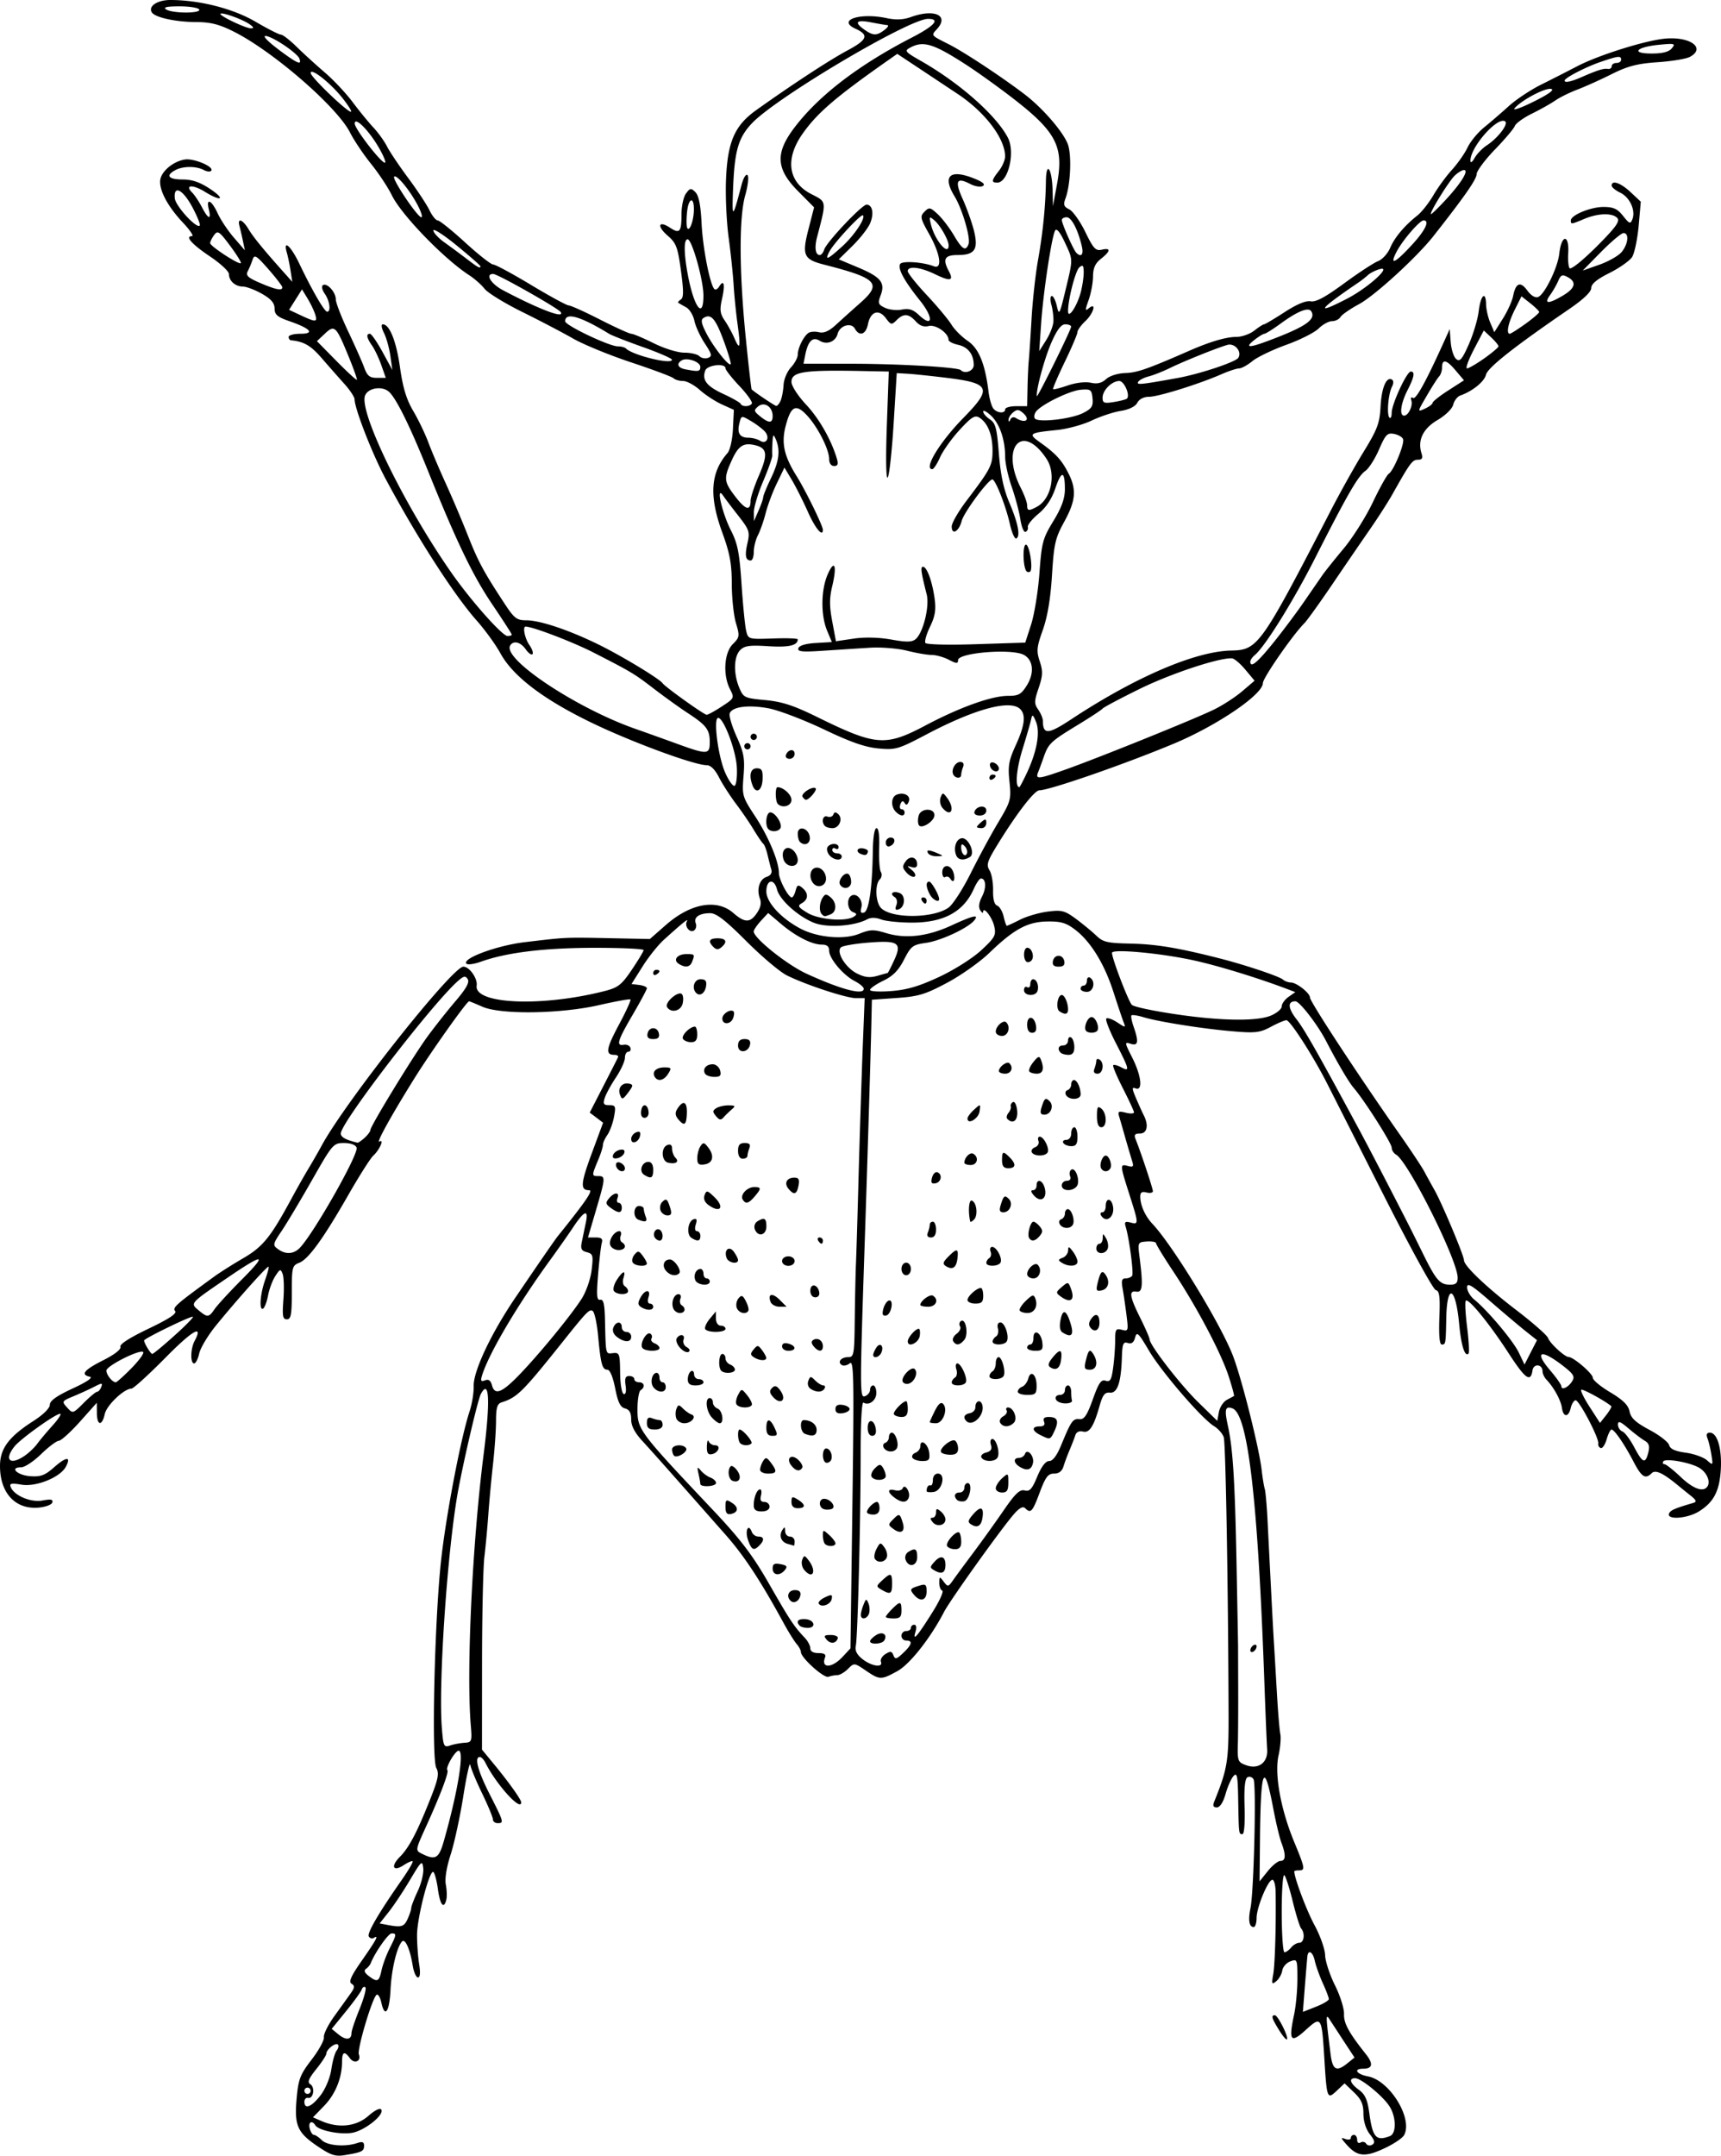 <svg xmlns="http://www.w3.org/2000/svg" viewBox="0 0 274 343" version="1.0"><path d="M50.665 341.57c-3.32-2.23-3.822-3.34-3.44-7.65.277-3.11.543-3.8 2.397-6.22 1.147-1.49 2.022-3.09 1.944-3.55-.079-.46.653-1.94 1.625-3.3.972-1.35 2.144-2.98 2.605-3.63.676-.94.71-1.25.178-1.58-.501-.31-.102-1.2 1.666-3.73 2.333-3.35 2.724-4.09 1.859-3.56-.256.16-.609.06-.783-.23-.315-.51 1.554-3.72 5.253-9.01 1.057-1.52 1.834-2.84 1.726-2.95-.107-.11-.754.17-1.436.62-1.687 1.1-2.103.18-.596-1.33 1.448-1.45 2.736-3.9 4.828-9.17 1.278-3.22 1.446-4.09.97-4.98-.778-1.46-.292-23.1.738-32.8.755-7.1 3.151-19.67 4.56-23.93.39-1.17.684-2.98.654-4.01-.069-2.38 2.775-8.41 6.672-14.14 4.066-5.98 6.283-9.19 6.753-9.77 4.43-5.5 5.637-7.27 4.972-7.27-1.454 0-1.383-1.03.408-5.88l1.798-4.86-1.064-.81-1.063-.8 2.171-4.22c1.194-2.32 2.248-4.39 2.342-4.6.094-.2-.172-.37-.591-.37-1.467 0-1.323-.96.714-4.77 1.129-2.1 1.955-3.92 1.845-4.04-.11-.11-2.327.29-4.92.88-6.148 1.42-15.74 1.56-18.66.27-1.066-.47-2.014-.86-2.107-.86-.368 0-6.052 8.01-8.71 12.27-3.729 5.98-6.198 10.45-5.546 10.05.8-.49-.016 1.35-.989 2.23-.454.41-2.227 3.2-3.941 6.19-4.023 7.03-6.405 10.32-7.867 10.87-1.105.43-1.174.7-1.174 4.72 0 3.55-.133 4.27-.787 4.27-.657 0-.748-.51-.551-3.13.13-1.72.077-3.55-.116-4.07-.326-.86-.414-.84-1.164.31-.447.68-.966 2.06-1.155 3.07s-.543 1.95-.787 2.11c-.673.41-.49-2.29.307-4.53.388-1.09.638-2.05.556-2.13-.176-.18-5.149 5.39-8.425 9.42-1.251 1.55-2.43 3.52-2.621 4.39s-.554 1.58-.807 1.58c-.629 0-.582-2.35.072-3.57 1.463-2.74-.342-1.7-4.68 2.7-2.65 2.68-5.067 4.88-5.372 4.88-1.171 0-3.938 2.63-4.247 4.04-.433 1.97-1.24 1.87-1.256-.16l-.012-1.63-2.687 3.01c-1.478 1.65-2.993 3.02-3.365 3.04s-1.644.98-2.825 2.13c-1.182 1.15-2.607 2.09-3.17 2.09-1.91 0-.636 1.25 1.43 1.41 1.699.12 2.345-.12 3.856-1.45 1.92-1.69 2.718-1.71 1.831-.05-.904 1.69-4.736 3.24-7.054 2.85-1.598-.27-1.95-.2-1.736.35.527 1.38 3.2 2.52 5.076 2.17 1.344-.25 1.717-.18 1.552.33-.12.36-1.134.72-2.279.81-3.703.27-6.123-2.46-6.038-6.83.051-2.63 1.482-4.51 5.284-6.94 1.593-1.02 2.645-2.06 2.645-2.6 0-.64 1.081-1.41 3.627-2.59 2.252-1.04 3.295-1.75 2.752-1.87-1.541-.34-.951-1.07 2.111-2.62 1.829-.92 2.892-1.75 2.743-2.14-.156-.41 1.453-1.44 4.466-2.88 3.305-1.58 4.57-2.42 4.245-2.82-.442-.55.108-1.03 6.31-5.54.833-.6 2.881-1.9 4.552-2.87 3.143-1.84 4.332-3.31 7.714-9.56.896-1.65 2.107-3.79 2.693-4.75.585-.97 1.515-2.58 2.065-3.6 3.806-7.02 20.801-28.47 22.562-28.47.963 0 2.287 1.88 2.118 3.01-.447 2.96 10.295 3.43 20.336.88 2.186-.56 2.715-.97 4.355-3.39 1.02-1.51 1.87-2.92 1.89-3.13.01-.21-3.523-.37-7.858-.37-7.923.01-13.922.74-17.998 2.19-1.188.43-2.236.56-2.393.3-.531-.86 4.967-2.86 9.26-3.38 6.802-.81 6.319-.79 14.117-.63l5.862.12 2.56-2.24c3.94-3.45 8.1-4.19 10.73-1.9 1.78 1.55 2.65 1.58 3.67.13.68-.96.84-1.68.56-2.44-.56-1.49-.05-3.09 1.1-3.45.61-.2.88-.62.72-1.15-.14-.46-.4-1.51-.6-2.34-.19-.82-.49-1.61-.67-1.75s-.87-1.15-1.54-2.25c-.66-1.11-1.96-3-2.88-4.21-.91-1.22-2.11-3.08-2.65-4.14-.63-1.24-1.33-1.92-1.96-1.92-1.96 0-11.93-3.67-18.263-6.73-7.696-3.71-12.562-7.41-14.563-11.06-.755-1.38-2.472-3.75-3.817-5.261-3.596-4.053-9.636-13.454-14.487-22.546-2.116-3.965-4.893-11.084-4.919-12.609-.007-.367-.738-1.476-1.626-2.464a367.073 367.073 0 01-3.629-4.119c-1.721-1.985-2.801-2.61-4.865-2.815-.207-.021-.375-.263-.375-.538 0-.276.833-.501 1.851-.501 2.367 0 1.662-.827-1.696-1.989-1.951-.675-2.388-1.045-2.396-2.03-.008-.877-.556-1.515-2.012-2.342-1.101-.626-2.463-1.142-3.027-1.146-1.221-.01-2.227-.909-2.227-1.99 0-.429-1.342-1.68-2.982-2.781-2.921-1.96-4.075-3.254-2.902-3.254.324 0-.315-.958-1.421-2.129-2.458-2.604-3.861-5.252-3.627-6.846.203-1.381 2.116-2.95 3.928-3.22 1.418-.211 4.595 1.118 4.201 1.758-.143.231-.681.194-1.197-.083-1.212-.649-3.31-.642-4.538.017-1.594.854-1.102 1.485 1.158 1.487 1.524.002 2.765.427 4.378 1.501 2.526 1.682 1.809 2.085-.817.46-1.907-1.181-3.275-1.122-2.066.088.414.414 1.125 1.475 1.581 2.357.989 1.917 1.533 2.091 1.097.352-.477-1.904.443-1.496 1.413.626.472 1.033 1.64 2.781 2.595 3.883l1.736 2.004-.314-1.503a53.13 53.13 0 00-.552-2.38c-.364-1.347.517-1.04 1.44.501.769 1.283 2.365 3.237 5.628 6.889l1.344 1.503-.269-1.754c-.148-.964-.416-2.26-.596-2.88-.643-2.21.643-1.079 1.994 1.753 2.007 4.207 3.994 7.637 4.424 7.639.642.003.412-1.727-.381-2.86-.427-.611-.554-1.206-.291-1.369.663-.41 2.047 1.116 2.047 2.255 0 .527.886 2.822 1.968 5.1 1.082 2.277 2.235 4.873 2.562 5.769.48 1.313.869 1.628 2.013 1.628h1.418l-.712-2.022c-.392-1.112-1.057-2.515-1.479-3.118-.859-1.227-.976-1.874-.339-1.874.235 0 1.136 1.296 2.002 2.88l1.575 2.881-.32-2.254c-.177-1.24-.633-2.875-1.015-3.633-.399-.793-.481-1.377-.192-1.377 1.084 0 2.157 2.687 2.747 6.879.449 3.194 1.022 5.077 2.098 6.898.813 1.378 1.899 3.633 2.412 5.011.514 1.377 1.758 4.308 2.765 6.513a207.74 207.74 0 013.513 8.266c1.664 4.213 2.507 5.778 5.872 10.898 1.529 2.326 1.927 2.63 3.447 2.63 2.213 0 6.947 1.601 11.693 3.951 3.687 1.83 9.512 5.36 10.002 6.06.43.61 6.6 5.02 7.02 5.02.22 0 1.31-.6 2.42-1.33 1.98-1.29 2.01-1.35 1.3-2.73-1.16-2.24-.95-5.79.43-7.17 1.1-1.1 1.13-1.29.51-3.36-.36-1.207-.66-4.012-.66-6.232-.01-3.224-.31-4.867-1.51-8.156-2.14-5.862-1.89-9.548.83-12.669.4-.457.78-2.145.86-3.843l.15-3.028-1.91-.864c-1.05-.475-2.63-1.507-3.51-2.295-.88-.787-2.08-1.431-2.66-1.431-.59 0-1.28-.2-1.54-.444-.26-.243-3.29-1.376-6.73-2.517-3.438-1.141-7.604-2.849-9.255-3.796-1.651-.946-5.286-2.848-8.077-4.225-2.792-1.377-5.494-3.035-6.004-3.684-.511-.649-1.604-1.617-2.43-2.15-4.023-2.6-10.818-9.614-12.343-12.744-.605-1.24-2.089-3.48-3.298-4.979-1.209-1.498-2.722-3.753-3.361-5.01C53.641 16.981 43.454 8.153 37.2 5.022c-2.323-1.163-3.682-1.505-6.004-1.512-3.236-.01-6.528-.734-7.03-1.547-.602-.976.889-1.964 2.963-1.963 4.647.002 9.982 1.364 13.565 3.463 1.922 1.126 3.735 2.047 4.029 2.047s1.423.873 2.51 1.94c1.086 1.066 3.1 2.902 4.476 4.079s3.365 3.292 4.42 4.7c1.054 1.407 2.549 3.235 3.321 4.061.772.827 1.745 2.18 2.163 3.006.417.827 1.931 3.082 3.364 5.011 1.433 1.928 2.959 4.239 3.392 5.135.433.895 1.027 1.629 1.32 1.63s2.257 1.579 4.366 3.507c2.108 1.928 4.114 3.505 4.458 3.505.345 0 3.063 1.466 6.042 3.257s5.674 3.257 5.989 3.257 2.564 1.014 4.997 2.254 4.669 2.255 4.969 2.255c.29 0 1.9.676 3.56 1.503 1.72.853 3.83 1.503 4.88 1.503 1.02 0 2.1.255 2.41.567.32.312.93.43 1.37.261.69-.264.61-.585-.53-2.314-.73-1.104-1.47-2.721-1.65-3.595-.18-.873-.77-1.834-1.31-2.136-.55-.302-1.1-.618-1.23-.701-.13-.084.04-.322.37-.528.47-.292.48-1.317.03-4.607-.51-3.756-.75-4.383-2.12-5.571-1.75-1.519-1.46-2.469.38-1.26 1.55 1.017 1.83.695 1.83-2.149 0-1.279.32-2.763.72-3.298.64-.873.8-.894 1.49-.207.54.532.85 2.059.99 5.01.2 3.944 1.33 9.699 2.04 10.418.17.171.52-.014.76-.412.76-1.222.97-.33.46 1.927-.4 1.786-.33 2.376.43 3.493.5.739 1.19 1.993 1.53 2.787.89 2.081 1.03 1.502.51-2.194-.25-1.791-.53-4.61-.63-6.263s-.45-5.035-.79-7.514c-.34-2.48-.53-6.651-.42-9.269.24-5.98 1.37-8.586 4.79-11.022 5.64-4.031 11.71-8 14.53-9.505 3.2-1.708 3.48-2.462 1.29-3.462-2.99-1.364.69-2.6 4.99-1.68 1.46.31 2.64.256 3.84-.18 3.72-1.346 6.11-.271 4.18 1.875-.99 1.09-1.07.985 1.81 2.44 2.4 1.206 8.28 5.079 12.01 7.905 2.86 2.16 6.13 5.898 6.95 7.938.67 1.66.48 6.466-.34 8.693-.38 1.017-.27 1.325.59 1.746.58.282 1.73 1.9 2.56 3.598 1.29 2.66 1.65 3.05 2.63 2.826 1.47-.34 1.42.219-.13 1.442-.92.723-1.26 1.475-1.27 2.828-.01 1.013-.33 2.695-.7 3.738-.58 1.619-.57 1.811.02 1.316 1.29-1.074.79.785-.55 2.049-.69.647-1.25 1.431-1.25 1.742s-.91 2.444-2.02 4.74c-1.11 2.297-1.94 4.248-1.86 4.336.09.088 1.15-.179 2.35-.593 1.26-.435 2.79-.617 3.64-.432 1.04.229 1.74.063 2.45-.576.58-.528 1.86-.927 3.1-.969 1.86-.063 3.48-.627 10.21-3.571 3.26-1.423 5.81-2.172 7.39-2.172.89 0 2.19-.451 2.89-1.002s1.4-1.002 1.55-1.002c.16 0 1.63-.873 3.28-1.939 1.95-1.265 3.39-1.864 4.14-1.723.83.156 2.33-.651 5.33-2.852 2.3-1.687 4.73-3.278 5.4-3.535.68-.256 1.54-1.2 1.93-2.098.72-1.69 2.28-3.544 4.36-5.188.66-.524 1.8-1.967 2.53-3.207.72-1.24 2.06-3.067 2.97-4.061.9-.994 2.02-2.585 2.47-3.536s1.64-2.392 2.64-3.203 2.77-2.335 3.93-3.386 3.47-2.582 5.12-3.402 4.26-2.151 5.81-2.957c3.36-1.75 10.81-4.086 13.95-4.374 4.01-.368 6.55 1.51 3.94 2.909-.59.313-2.89.694-5.13.845-3.22.218-4.74.61-7.32 1.897-1.78.892-4.25 2-5.47 2.463s-2.8 1.242-3.5 1.731c-.71.489-2.38 1.429-3.72 2.089s-2.56 1.541-2.72 1.957c-.15.417-1.58 2.11-3.18 3.763-1.6 1.654-2.91 3.422-2.91 3.93-.01.809-1.97 3.619-6.88 9.848-2.67 3.383-9.32 9.456-11.84 10.818-1.41.756-2.73 1.676-2.95 2.042-.22.367-.83.668-1.36.668-.52 0-1.47.521-2.11 1.159s-2.95 1.806-5.15 2.597-4.63 1.96-5.41 2.598c-.78.639-1.73 1.161-2.11 1.161s-1.66.421-2.84.936c-3.58 1.567-10.06 3.583-11.5 3.578-.83-.003-1.56.368-1.87.952-.32.6-1.31 1.084-2.65 1.299-1.17.188-3.25.88-4.63 1.537-1.38.656-3.85 1.331-5.5 1.498-4.47.452-4.65.582-2.71 1.964 2.5 1.779 3.44 2.797 4.5 4.875 1.35 2.616 1.2 4.406-.64 7.754-1.43 2.602-1.64 3.505-1.95 8.477-.23 3.738-.71 6.597-1.45 8.712-.99 2.77-1.05 3.37-.5 5.03.52 1.58.49 2.27-.18 4.25-.71 2.09-.72 2.48-.07 3.42.41.58.75 1.4.75 1.82.02 2.21.83 2.16 4.57-.31 10.17-6.7 19.72-10.79 25.42-10.9 4.24-.08 4.71-.75 15.84-22.27 1.47-2.852 3.82-7.053 5.22-9.337 2.21-3.606 2.57-4.558 2.71-7.228.16-3.008.94-4.818 1.83-4.268.26.161.25.63-.01 1.123-.59 1.108-.87 4.448-.41 4.91.2.199.36-.141.36-.756 0-1.376 2.4-6.565 3.04-6.565.71 0 .56.855-.54 3.006-1.06 2.092-1.31 4.008-.52 4.008.69 0 1.44-1.618 1.14-2.45-.14-.406-.02-.558.29-.364.47.289 2.18-2.853 5.15-9.461l.68-1.503.16 2.09c.09 1.15.48 2.356.87 2.679.58.485.94.069 2.01-2.34.71-1.612 1.43-4.001 1.58-5.31.31-2.56 1.14-3.267 1.17-1.002.02.758.31 2.054.67 2.881l.64 1.503 1.35-2.144c.75-1.179 1.49-2.818 1.65-3.642.42-2.087 1.16-2.357 2.27-.828.58.794 1.25 1.191 1.7 1.016 1.04-.397 3.13-4.679 3.37-6.892.35-3.146 1.63-3.144 1.42.003-.06.966.03 1.996.21 2.289.19.308 1.98-1.111 4.26-3.373 3.01-3.003 3.79-4.056 3.38-4.561-.73-.873-3.04-.83-5.26.096-2.12.888-2.17.894-2.17.263 0-.853 3.14-2.153 5.2-2.153 1.59 0 2.22.289 3.12 1.424 1.02 1.281 1.17 1.332 1.49.511.53-1.4-.42-3.476-1.94-4.205-.75-.36-1.37-.868-1.37-1.128 0-.938 1.43-.445 3.02 1.043l1.62 1.517-.34 3.869c-.2 2.128-.67 4.354-1.05 4.947-.39.592-2.01 1.73-3.6 2.527-2 .999-2.9 1.745-2.9 2.396 0 .609-1.25 1.798-3.5 3.339-8.71 5.953-13 9.331-13.26 10.462-.26 1.094-2.15 2.619-4.08 3.298-.46.16-.97.812-1.13 1.448-.16.664-1.23 1.708-2.5 2.455-2.31 1.357-3.21 3.219-2.55 5.301.24.763.1 1.014-.59 1.016-.87.003-1.25.521-4.05 5.508-.7 1.24-2.36 3.833-3.71 5.762a1127.39 1127.39 0 00-5.98 8.741c-1.96 2.878-3.9 5.583-4.33 6.012-1.84 1.837-6.6 8.707-6.6 9.527 0 1.8-7.3 6.75-14.16 9.62-7.91 3.3-19.77 7.41-21.42 7.43-.81 0-3.76 3.87-6.88 8.99-1.43 2.35-1.58 2.9-1.06 3.74.34.54.59 1.97.57 3.17-.03 1.45.19 2.28.66 2.45.38.15.84.93 1.02 1.74.18.8.41 1.46.51 1.46.11 0 1.05-.43 2.09-.96s3.02-1.11 4.4-1.29c2.26-.29 2.71-.17 4.51 1.15 1.09.81 2.55 2.01 3.23 2.66 1.08 1.05 1.76 1.2 5.5 1.28 4.02.09 7.5.66 14.1 2.34 4.06 1.03 9.6 2.88 10.15 3.4.27.24.83.44 1.26.45.91.02 3.02 1.69 3.02 2.39 0 .66 7.85 12.62 14.54 22.14 1.64 2.35 3.28 4.83 3.65 5.52.36.68 1.11 2.04 1.65 3 1.19 2.11 4.68 10.41 4.68 11.14 0 .9 3.6 4.32 8.43 8.01 2.57 1.97 4.8 3.93 4.95 4.36.31.86 2.63 3 3.29 3.03.8.03 3.84 2.65 3.84 3.3 0 .37 1.25 1.41 2.79 2.32 2.03 1.22 2.86 2.03 3.06 3.04.22 1.06.97 1.75 3.17 2.93 1.6.85 3 1.94 3.13 2.42.16.62.94.98 2.63 1.21 1.33.18 2.85.73 3.4 1.21.96.85.98.83.7-.88-.15-.97-.44-2.15-.63-2.63-.23-.6-.11-.88.4-.88 1.17 0 1.92 2.54 1.73 5.86-.2 3.44-1.14 5.23-3.52 6.69-1.82 1.11-5.06 1.35-4.73.35.19-.55.84-.84 3.88-1.73.58-.17.47-.45-.5-1.21-.69-.55-1.63-1.31-2.09-1.69-2.28-1.87-3.46-2.41-4.04-1.83-1.01 1.01-1.61.63-2.88-1.8-1.49-2.85-3.06-5.14-3.52-5.14-.18 0-.53.7-.78 1.56s-.67 1.48-.94 1.38a.617.617 0 01-.39-.69c.19-.8-3.07-7-3.62-6.91-.28.05-.62.61-.77 1.25-.36 1.51-1.19 1.48-1.4-.06-.18-1.22-1.28-3.23-2.45-4.46-.35-.36-.63-.96-.63-1.32 0-1.17-1.43-1.31-1.6-.16-.29 1.98-1.15 1.36-3.82-2.76-3.03-4.67-6.37-8.76-6.8-8.33-.16.16-.06 2.06.21 4.22s.37 4.05.22 4.2c-.58.58-1.17-1.29-1.49-4.74-.56-5.94-1.93-6.57-2.05-.93-.08 4.18-.09 4.22-.72 4.22-.35 0-.48-1.45-.38-4.23.14-3.44.02-4.28-.58-4.44-.42-.12-4.13-6.88-8.26-15.04s-8.19-16.17-9.02-17.8c-2.24-4.41-5.9-10.09-6.49-10.09-.28 0-1.4.47-2.49 1.06-1.73.92-2.46 1.01-5.99.71-4.73-.39-11.81-1.51-14.25-2.24-.95-.29-1.82-.42-1.94-.3-.11.12.04.94.35 1.82.84 2.42.72 3.08-.48 2.7-.99-.32-.98-.23.25 2.2 1.45 2.86 1.73 5.35.55 4.9-.62-.24-.61-.01.06 1.57.44 1.02.99 2.25 1.24 2.73.8 1.58.52 2.88-.62 2.88-.81 0-.97.21-.7.88.8 1.97 2.76 7.85 2.76 8.29 0 .26-.45.35-1 .21-.74-.19-1.01-.02-1.01.66 0 1.36.78 3.1 1.92 4.31 3.23 3.4 11.03 16.19 12.88 21.13 1.41 3.75 4.1 14.45 4.52 18 .15 1.31.38 2.71.51 3.1.12.39.33 2.76.45 5.26.63 12.54.83 16.3.98 18.83.1 1.51.31 5.23.49 8.26.17 3.03.42 6.02.55 6.63.12.61 0 2.15-.29 3.42-.66 2.97.35 8.53 2.48 13.7 1.75 4.23 1.81 4.56.78 4.56-.41 0-.75.07-.75.16 0 1.03 1.96 6.24 3.24 8.59.9 1.67 1.65 3.8 1.67 4.74s.72 3.08 1.55 4.76c.84 1.67 1.49 3.74 1.46 4.59-.06 1.48.75 2.97 3.47 6.39 1.23 1.55 1.09 2.33-.41 2.33-1.63 0-1.09.87.75 1.22 3.46.65 7.18 6.68 5.76 9.34-.26.49-1.72 1.46-3.25 2.16-3.06 1.41-4.25 1.26-5.98-.72-.87-.99-.89-1.1-.13-.82.48.17.88.1.88-.17s.22-.48.5-.48c.27 0 .5.35.5.78 0 .44.24.63.55.43.31-.19.71-.1.89.2.19.29.62.36.96.15.48-.3.39-.7-.39-1.68-.62-.8-1.01-2.04-1.01-3.25 0-1.52-.34-2.28-1.5-3.39l-1.5-1.44-1.24 1.17c-1.53 1.44-1.59 1.3-1.98-5.11-.42-6.73-.47-6.81-2.97-4.55-2.4 2.18-2.74 1.74-1.86-2.39.3-1.38.54-3.96.54-5.73 0-3.13-.03-3.21-1.12-2.8-.62.22-1.2.88-1.29 1.45-.08.57-.51 1.33-.95 1.7-.71.59-.77.47-.49-1.1.28-1.56.47-8.03.38-13.15-.02-1.03-.25-1.88-.51-1.88-.7 0-2.52 4.4-2.52 6.08 0 .79-.21 1.44-.46 1.44-.72 0-.91-1.1-.51-3.01.54-2.62.95-19.76.48-20.51-.22-.36-.66-.5-.98-.3-.39.24-.54 1.8-.44 4.7.08 2.56-.06 4.34-.34 4.34-.59 0-.58.06-.68-5.49-.06-3.79-.18-4.38-.74-3.76-.37.4-.94 1.69-1.27 2.86-.38 1.34-.9 2.13-1.39 2.13-.55 0-.68-.26-.43-.88 2.12-5.24 2.32-6.42 2.3-13.9-.06-20.22-.46-43.2-.77-44.12-.19-.57-.88-1.35-1.53-1.75-1.97-1.2-8.37-8.63-10.39-12.05-1.66-2.81-1.92-3.06-2.19-2.06-.21.79-.56 1.06-1.16.87-.73-.24-.88.11-.95 2.36-.13 3.96-.72 5.67-1.92 5.54-.78-.08-1.13.36-1.6 2.01-.96 3.39-1.64 4.45-2.68 4.18-.58-.15-1.04.07-1.21.59-.15.47-.56 1.52-.91 2.35-.35.82-.79 2.01-.98 2.63-.23.74-.73 1.12-1.5 1.12-.95 0-1.35.53-2.28 3.01-1.15 3.08-1.42 3.38-2.31 2.5-.34-.35-.9-.07-1.73.87-1.93 2.17-10.24 13.78-11.19 15.63-2.15 4.15-5.46 8.35-7.45 9.43-2.58 1.41-2.79 1.41-5.02-.11-1.83-1.24-1.84-1.24-2.83-.25-.54.54-1.31.99-1.7.99s-1.02.12-1.4.26c-.71.28-4.39-3.03-4.39-3.94 0-.28-.31-.86-.69-1.29-.37-.44-1.3-1.92-2.05-3.3-3.68-6.75-6.3-10.73-9.27-14.09-1.79-2.02-5.09-5.77-7.35-8.32-2.25-2.55-4.89-5.51-5.87-6.57-1.22-1.32-1.79-2.41-1.79-3.43 0-1.07-.28-1.57-.985-1.76-.746-.19-1.128-.98-1.566-3.21-.352-1.79-.836-2.95-1.232-2.95-.824 0-1.066-.88-1.484-5.39-.186-2-.576-3.78-.869-3.96-.518-.32-.919.09-4.767 4.91-6.415 8.03-7.238 8.84-9.734 9.64-.687.22-.877.85-.88 2.93-.002 1.45-.219 4.56-.481 6.9-.263 2.34-.598 5.95-.746 8.02-.147 2.06-.431 5.11-.63 6.76-.198 1.65-.365 9.22-.37 16.82l-.009 13.82 2.028 2.46c2.313 2.82 4.215 5.49 4.215 5.93 0 1.54-4-2.88-5.705-6.31-.249-.5-.643-.91-.876-.91-.916 0-.334 2.2 1.578 5.96 2.253 4.43 2.291 4.57 1.25 4.57-.412 0-.75-.27-.75-.59 0-.33-.773-2.19-1.717-4.14s-1.792-3.99-1.883-4.54c-.092-.55-.595 1.7-1.119 5.01-.524 3.3-1.43 7.47-2.013 9.27-.647 1.98-.946 3.84-.767 4.76.162.82.2 1.89.086 2.38-.388 1.62-.997.89-1.343-1.63-.189-1.38-.518-2.61-.731-2.75-.61-.37-2.581 7.24-2.592 10.01-.006 1.38.144 3.46.333 4.64.223 1.38.157 2.13-.187 2.13-.291 0-.667-.85-.835-1.88-.424-2.62-1.207-4.38-1.705-3.84-.827.9-1.672 4.44-1.828 7.67-.171 3.53-.907 4.58-1.456 2.08-.185-.85-.524-1.42-.752-1.28-.677.42-3.143 8.69-2.833 9.5.417 1.09-.722 1.57-1.429.6-.869-1.19-1.244-1.03-1.248.55-.005 2.58-1.054 5.17-2.845 7.02l-1.789 1.84 1.443.62c2.691 1.15 5.473.83 7.39-.86 1.032-.9 1.857-1.31 2.048-1 .522.85-2.693 3.39-4.687 3.71-1.943.31-5.317-.39-5.821-1.21-.536-.86-1.152-.5-.884.52.144.56.444 1.01.668 1.01.223 0 .782.37 1.241.83.878.88 3.684 1.12 5.616.48.854-.29 1.125-.19 1.125.42 0 .87-.347 1.04-3.056 1.49-1.494.25-2.225.02-4.242-1.34zm170.62-1.69c1.07-.41 1.02-3.1-.1-4.79-1.08-1.64-4.5-4.42-5.43-4.42-1.07 0-.8.83.6 1.85.98.72 1.36 1.56 1.65 3.69.53 3.9 1.08 4.52 3.28 3.67zm-170.22-6.53c.776-1.02 1.496-2.78 1.689-4.11.185-1.28.565-2.62.845-2.97s.369-.78.199-.95c-.372-.37-1.835.77-1.835 1.43 0 .26-.723 1.37-1.608 2.47-1.228 1.53-1.453 2.1-.951 2.41.792.49.496 2.35-.347 2.17-.328-.07-.596.21-.596.63 0 1.28 1.191.79 2.604-1.08zm-1.603-.68c0-.27-.225-.5-.5-.5a.505.505 0 00-.501.5c0 .28.225.5.501.5.275 0 .5-.22.5-.5zm165.09-4.4l1.1-.89-1.67-2.54c-.91-1.4-1.94-2.97-2.28-3.49-.65-1.01-.64-.73.13 5.43.32 2.61.94 2.94 2.72 1.49zm-158.59-4.81c0-.35.575-2.05 1.278-3.78.703-1.74 1.122-3.3.932-3.47-.19-.18-.454-.02-.587.36-.133.37-1.261 1.93-2.508 3.46l-2.267 2.79 1.128.92c1.167.94 2.024.83 2.024-.28zm155.6-5.38c0-.23-.43-1.38-.97-2.55-.53-1.18-1.1-2.77-1.26-3.52-.29-1.41-1.04-1.89-1.18-.76-.04.35-.22 2.48-.4 4.75l-.32 4.12 2.07-.82c1.14-.44 2.06-.99 2.06-1.22zm-150.82-4.57c.193-.9.773-2.47 1.29-3.49 1.11-2.2 1.137-2.4.314-2.39-.524 0-2.632 3.01-3.327 4.75-.11.28-.448.68-.75.89-.371.26-.233.62.42 1.12 1.388 1.06 1.658.95 2.053-.88zm144.82-3.63c.34-.42.93-.76 1.31-.76.75 0 .94-1.51.28-2.28-.22-.26-.81-2.16-1.32-4.23-.5-2.07-1.1-3.97-1.34-4.23-.24-.27-.43 2.3-.43 5.88 0 3.5.2 6.37.44 6.37s.72-.34 1.06-.75zm-140.67-4.54c.319-.7.58-1.49.58-1.76 0-.26.467-1.47 1.038-2.69s.965-2.85.876-3.63c-.151-1.32-.296-1.19-2.096 1.84-1.064 1.8-2.589 4.09-3.39 5.1l-1.457 1.84 1.139.22c2.317.45 2.742.33 3.31-.92zm138.96-9.24c.85 0 .9-.93.18-2.85-.3-.77-.88-3.2-1.3-5.41-1.47-7.76-2.01-6.62-2.13 4.5l-.07 7.01 1.3-1.62c.72-.9 1.62-1.63 2.02-1.63zm-133.2-3.13c2.227-7.8 3.315-14.41 2.37-14.41-.567 0-2.151 2.74-1.792 3.1.275.28-1.152 4.04-3.394 8.96-1.72 3.78-1.724 3.8-.673 4.33 2.164 1.08 2.701.77 3.489-1.98zm131.09-14.63c-.06-.84-.25-5.36-.42-10.05-1.04-29.51-2.62-43.24-5.09-44.19-1.16-.44-1.32.15-.75 2.71.81 3.66 1.13 8.75 1.39 22.19.13 6.75.24 12.62.24 13.03s.01 3.34.02 6.51-.01 7.12-.05 8.79c-.08 2.89-.02 3.05 1.32 3.54 1.97.71 3.49-.43 3.34-2.53zm-2.68-15.75c0-.28.22-.64.5-.81.27-.17.5-.09.5.19s-.23.64-.5.81c-.28.17-.5.08-.5-.19zM73.952 277.3c1.171-.07 1.216-.2 1.001-2.79-.718-8.65.242-28.91 2.038-43.04 1.092-8.59.925-12.22-.443-9.65-.446.84-2.547 9.75-3.557 15.08-1.711 9.04-3.221 30.77-2.644 38.04.234 2.95.319 3.13 1.315 2.79.585-.2 1.616-.39 2.29-.43zm60.161-13.64l1.29-1.38.31-22.99c.27-20.15.22-22.91-.42-22.37-.4.33-.97.46-1.26.28-.76-.47-.13-1.26 1.01-1.26.91 0 .98-.42 1.04-5.89.04-3.24.12-7.13.18-8.64.07-1.52.27-8.06.44-14.53.18-6.48.47-15.44.64-19.92l.32-8.14h-1.37c-1.54 0-8.03-2.13-11.03-3.63-1.1-.55-4.01-3-6.45-5.45-3.34-3.34-4.78-4.45-5.76-4.44-1.74.01-2.65.65-2.28 1.61.16.43.03.95-.29 1.15-.7.43-1.56-.73-1.11-1.49.31-.54-.76.32-3.7 2.98-.91.83-2.44 2.74-3.39 4.26l-1.74 2.76 1.23.15c.67.09 1.22.32 1.22.52 0 .19-1.01 2.08-2.25 4.2-2.44 4.18-2.691 5.02-1.426 4.79.453-.08.926.14 1.046.48.12.35-.03.63-.33.63-.295 0-.539.44-.539.97 0 .54-.647 1.95-1.438 3.14-.791 1.18-1.595 2.66-1.785 3.28-.286.93-.157 1.12.743 1.12.986 0 1.057.18.743 1.86-.191 1.02-.666 2.31-1.056 2.87-.39.55-.71 1.27-.71 1.59s-.317 1.34-.705 2.27c-1.103 2.64-1.104 2.69-.045 2.69 1.195 0 1.178.23-.413 5.63l-1.217 4.14h1.224c.926 0 1.164.21.976.87-.137.49-.401 2.75-.588 5.03-.275 3.36-.21 4.13.339 4.01.512-.11.698.66.756 3.11.134 5.76.076 5.51 1.275 5.38 1.031-.11 1.104.09 1.136 3.1.018 1.8.268 3.3.564 3.4.327.11.446-.41.309-1.34-.169-1.15-.029-1.52.581-1.52.45 0 .81.23.81.5 0 .28.34.5.75.5.85 0 1.01.79.25 1.26-.27.17-.5 1.53-.5 3.02 0 3.26.23 3.57 12.03 16.06 4.27 4.51 6.28 7.14 8.76 11.45 3.55 6.19 4.08 6.99 5.85 8.87.49.51.88 1.27.88 1.68 0 .48.48.75 1.3.75.92 0 1.23.21 1.04.7-.67 1.76 1.1 1.71 2.76-.07zm-2.53-2.8c-.48-.58-.35-.71.69-.71.71 0 1.2.24 1.11.53-.29.86-1.17.94-1.8.18zm-4.24-2.17c-.69-.69-.29-1.16.92-1.06 1.43.12 1.73 1.39.33 1.39-.5 0-1.06-.15-1.25-.33zm3.01-3.53c-.14-.23.3-.68.98-1 1.07-.5 1.22-.47 1.08.26-.17.89-1.64 1.42-2.06.74zm-4.5-.47c-.71-.71-.31-1.68.7-1.68.69 0 .98.27.87.84-.18.92-1.03 1.38-1.57.84zm-2.84-5.12c0-.72.27-.88 1.26-.69 1 .19 1.14.38.69.93-.82 1-1.95.86-1.95-.24zm5 .19c-.33-.41-.47-1.12-.29-1.58.29-.76.38-.74 1.04.12 1.32 1.75.63 3.12-.75 1.46zm-8.93-4.75c-.51-1.49.06-2.69.61-1.27.15.42.63.75 1.05.75.92 0 .99.58.16 1.41-.9.91-1.25.74-1.82-.89zm6.35.65c-1.06-.28-1.46-1.3-.88-2.21.36-.57.44-.54.45.17 0 .48.35.87.76.87s.75.34.75.76c0 .41-.06.72-.13.69s-.5-.16-.95-.28zm5.91 0c-.18-.18-.33-.78-.33-1.33 0-.96.03-.96 1-.09.55.5 1 1.1 1 1.33 0 .51-1.19.57-1.67.09zm-15.84-5.89c0-1.17.1-1.24 1-.67 1.14.71 1.07 1.56-.16 1.8-.61.12-.84-.2-.84-1.13zm4.5-.25c0-1.26.51-2.54 1.01-2.54.22 0 .28.45.14 1-.18.7-.02 1 .55 1 .44 0 .81.34.81.75 0 .47-.48.76-1.26.76-.89 0-1.25-.27-1.25-.97zm11.14.6c-.85-.3-.8-1.64.06-1.64 1.03 0 2.01 1.32 1.2 1.62-.35.13-.92.14-1.26.02zm-5.13-1.14c0-.88.12-.93 1-.38 1.28.8 1.28 1.38 0 1.38-.67 0-1-.33-1-1zm-14.52-2.88c0-.21-.13-.94-.29-1.63-.24-1.08-.19-1.15.39-.47.36.43 1.05.93 1.53 1.11.49.19.88.57.88.85 0 .58-2.5.72-2.51.14zm5.14-.48c-.66-.24-.86-1.75-.3-2.31.18-.18.66.14 1.06.71.76 1.08.32 2-.76 1.6zm4.38-1.77c.01-.35.22-.97.48-1.38.41-.64.58-.61 1.23.25 1.06 1.41.97 1.75-.46 1.75-.69 0-1.25-.28-1.25-.62zm5.02-.61c-.96-1.15-.1-1.99 1.02-.99.51.47.82 1.05.67 1.29-.4.64-1.01.53-1.69-.3zm5.32-.6c-.53-.53-.4-2.17.18-2.17.74 0 1.2 1.48.64 2.04-.26.26-.63.32-.82.13zm-24.04-1.02c-.17-.18-.31-.62-.31-.99 0-.76 1.79-.91 2.23-.19.34.55-1.45 1.65-1.92 1.18zm5.23-1.49c.02-.78.15-1.14.29-.79.14.34.59.62 1 .62 1 0 .57 1.21-.5 1.42-.62.12-.82-.19-.79-1.25zm5.3-.5c-.39-.39-.46-2.17-.09-2.17.52 0 2.16 1.93 1.88 2.21-.39.4-1.38.37-1.79-.04zm4.17-2.42c0-1.6.58-1.6 1.32 0 .51 1.1.47 1.25-.37 1.25-.68 0-.95-.35-.95-1.25zm6.12.92c-.71-.29-.86-2.17-.16-2.17 1.14 0 2.04.68 2.04 1.55 0 .93-.61 1.13-1.88.62zm-25.14-1.73c0-.75.23-.97.79-.75.44.17 1 .31 1.26.31.25 0 .45.33.45.75 0 .47-.47.75-1.25.75-.93 0-1.25-.26-1.25-1.06zm4.69-.69c-.16-.42-.16-1.11.01-1.54.27-.7.39-.71 1.05-.05.41.41 1.01.83 1.34.94.89.3.01 1.4-1.13 1.4-.54 0-1.11-.34-1.27-.75zm5.65-.17c-.91-1-1.13-3.09-.33-3.09.27 0 .5.31.5.7 0 .38.34.82.75.98.78.3 1.07 2.33.33 2.33-.23 0-.8-.42-1.25-.92zm19.68-1.34c0-.56.35-.77 1.13-.66.62.09 1.12.39 1.12.66 0 .28-.5.58-1.12.66-.78.11-1.13-.09-1.13-.66zm-15.75-.74c-.17-.27-.06-.95.25-1.52.55-1.03.55-1.03 1.48.11.5.63.82 1.32.69 1.52-.34.55-2.06.47-2.42-.11zm5.73-1.28c-.49-.59-.5-.92-.06-1.35.43-.44.75-.34 1.28.39 1.15 1.57.02 2.45-1.22.96zm-18.94-1.42c-.61-.73-.26-2.32.5-2.32.24 0 .44.34.44.75 0 .42.23.75.5.75.28 0 .5.34.5.76 0 .94-1.18.97-1.94.06zm25.01.23c-.4-.26-.56-.8-.37-1.28.29-.77.39-.77 1.1-.05.44.43 1.01.78 1.29.78.27 0 .35.23.18.51-.38.61-1.27.63-2.2.04zm-19.56-1.52c0-.53.22-1.11.5-1.28.27-.17.5.04.5.47s.34.78.75.78.75.23.75.5c0 .28-.56.5-1.25.5-.91 0-1.25-.26-1.25-.97zm5.33-1.36c-.52-.53-.39-2.68.17-2.68.28 0 .5.32.5.7 0 .39.34.83.75.99s.75.52.75.8c0 .58-1.64.71-2.17.19zm5.21-2.14c-.6-.38-.61-.59-.06-1.25.6-.73.72-.72 1.32.08.37.49.68 1.05.69 1.26.02.51-1.08.46-1.95-.09zm-11.78-1.52c-.47-.52-.71-1.2-.53-1.49.5-.81 1.41-.63 1.09.21-.15.4.08.94.51 1.18.46.26.59.57.3.75-.28.17-.89-.12-1.37-.65zm-6.01-.01c-.42-.68.68-2.61 1.28-2.24.26.16.35.51.19.77s.06.6.49.77c.43.16.78.5.78.75 0 .6-2.36.57-2.74-.05zm22.26-.21c0-.46.35-.61 1-.44 1.29.34 1.29 1.14 0 1.14-.55 0-1-.31-1-.7zm5.04 0c-.4-.49-.42-.81-.06-1.03.69-.44 1.52.11 1.52 1.01 0 .92-.71.93-1.46.02zm-31.296-1.48c-.568-.41-.805-1-.611-1.5.395-1.03 1.347-1.08 1.347-.07 0 .41.338.75.751.75.409 0 .749.34.749.75 0 .93-1.013.97-2.236.07zm14.026-1.27c-.15-.25.17-.98.71-1.63l.98-1.18.01 1.13c.01.66.33 1.13.77 1.13.41 0 .75.22.75.5 0 .62-2.84.66-3.22.05zm-5.1-3.31c-.37-.96.12-2.25.85-2.25.32 0 .45.33.29.73-.15.41-.06.87.2 1.03.74.46.56 1.24-.29 1.24-.42 0-.9-.34-1.05-.75zm10.12-.06c-.17-.45-.05-1.13.27-1.52.48-.58.68-.51 1.17.44.33.63.51 1.31.4 1.52-.35.67-1.52.39-1.84-.44zm-15.23-.13c-.53-.34-.56-.67-.11-1.5.72-1.35 1.71-1.4 1.28-.06-.18.57-.09 1 .22 1 .29 0 .53.22.53.5 0 .61-1 .64-1.92.06zm20.61-.83c-.5-1.31.29-1.49 1.45-.33l1.1 1.1h-1.13c-.62 0-1.26-.35-1.42-.77zm6.33-1.78c0-1.22 1.17-1.05 1.41.21.1.5-.16.84-.62.84-.47 0-.79-.43-.79-1.05zm-31.284.02c-.178-.29.039-1.07.482-1.75.962-1.47 1.468-1.6 1.046-.27-.167.53-.07 1.1.216 1.28.287.18.521.53.521.79 0 .65-1.863.6-2.265-.05zm12.964-1.71c-.32-.82.13-1.77.84-1.77.26 0 .47.34.47.75s.22.75.5.75c.27 0 .5.23.5.5 0 .78-2 .59-2.31-.23zm-4.68-1.5c-.66-.8-.31-1.78.64-1.78.73 0 1.91 1.77 1.48 2.2-.52.53-1.49.34-2.12-.42zm-5.28-1.3c-.18-.28-.05-.85.28-1.25.54-.64.7-.63 1.28.14.37.49.68 1.05.69 1.26.02.57-1.88.45-2.25-.15zm23.78-.23c0-.41.44-.75 1-.75.55 0 1 .34 1 .75 0 .42-.45.76-1 .76-.56 0-1-.34-1-.76zm-8.82-.47c-.49-1.28.38-2.05 1.14-1.01.37.51.67 1.11.67 1.33 0 .71-1.52.44-1.81-.32zm-18.522-2.04c-.309-.8.613-2.24 1.437-2.24.271 0 .366.33.211.73-.155.41-.067.87.196 1.03.833.52.518 1.24-.538 1.24-.559 0-1.147-.34-1.306-.76zm33.092-.74c-.17-.28-.07-.5.22-.5s.53.22.53.5c0 .64-.35.64-.75 0zm-26.02-.5c-.4-.66.19-1.6.79-1.23.61.37.6 1.73-.01 1.73-.26 0-.61-.23-.78-.5zm5.84.06c-.83-.53-.58-2.66.35-2.96.49-.17.58.07.34.83-.2.63-.12 1.07.19 1.07.3 0 .54.33.54.75 0 .84-.43.94-1.42.31zm10.09-1.37c-.17-.44 0-1 .39-1.24 1.12-.71 1.45-.54 1.45.79 0 1.42-1.35 1.75-1.84.45zm-18.55-1.53c-.89-.36-.78-2.17.12-2.17.41 0 .75.2.75.46 0 .25.14.81.31 1.25.3.8-.03.93-1.18.46zm3.54-1.45c-.16-.44-.05-1.04.26-1.35.65-.65.83-.52 1.3 1 .26.85.14 1.13-.46 1.13-.44 0-.93-.35-1.1-.78zm-7.931-.42c-.809-.59-.852-.82-.285-1.5.842-1.02 1.747-1.05 1.365-.06-.158.42-.07.76.197.76.266 0 .484.33.484.75 0 .93-.533.95-1.761.05zm15.531-.48c-.59-.44-.8-.99-.59-1.55.31-.8.44-.77 1.54.29 1.73 1.66.97 2.66-.95 1.26zm5.48-.85c-.45-.73.7-1.98 1.83-1.98 1.15 0 1.17.22.07 1.5-.96 1.13-1.43 1.25-1.9.48zm7.29-1.71c-.74-.89-.28-1.77.94-1.77.69 0 .84.29.66 1.25-.27 1.43-.73 1.58-1.6.52zm-22.99-2.23c-.86-.55-.36-2.05.69-2.05.48 0 .76.46.76 1.26 0 1.33-.32 1.5-1.45.79zm-4.321-1.08c-.181-.29-.209-.65-.063-.8.359-.36 1.335.27 1.335.86 0 .64-.864.6-1.272-.06zm8.151-.84c-1.08-.25-1.18-2.41-.12-2.81.49-.19.75.01.75.59 0 .49.24 1.14.54 1.44.65.65.04 1.05-1.17.78zm4.64-.72c0-.64.23-1.5.51-1.91.43-.65.6-.62 1.25.24 1.01 1.32.73 2.48-.65 2.67-.89.13-1.12-.08-1.11-1zm-13.412-.49c.124-.37.626-.75 1.116-.84.571-.11.811.07.668.5-.124.37-.626.75-1.116.84-.571.12-.811-.07-.668-.5zm19.902-.67c0-.94.27-1.25 1.06-1.25.75 0 .96.22.75.79-.17.44-.31 1-.31 1.25s-.33.46-.75.46c-.46 0-.75-.47-.75-1.25zm-17.01-1.91c0-.41.36-.87.79-1.04.55-.21.74-.05.62.53-.2 1.06-1.41 1.5-1.41.51zm7.47-3.14c-.46-.56-.51-1.03-.15-1.6.94-1.49 1.59-1.23 1.54.61-.06 1.95-.39 2.19-1.39.99zm6.03-.48c-.57-.68-.56-.88.04-1.26.4-.26 1.28-.46 1.97-.45 1.07.01 1.14.1.5.64-.41.35-.99.91-1.3 1.26-.43.49-.68.45-1.21-.19zm-11.91-.86c.18-1.28 1.08-1.08 1.18.25.04.48-.25.88-.64.88-.44 0-.64-.42-.54-1.13zm-3.375-2.54c-.412-1.07.36-2.01 1.465-1.76.67.15.65.33-.17 1.42-.863 1.14-.979 1.17-1.295.34zm5.535-2.84c-.49-.81.22-1.51 1.54-1.51 1.1 0 1.16.11.6 1-.67 1.09-1.64 1.31-2.14.51zm8.01-.51c-.45-.73.17-1.5 1.22-1.5.5 0 1.03.45 1.18 1 .2.8.01 1.01-.92 1.01-.64 0-1.31-.23-1.48-.51zm5.25-4.47c0-.71.32-1.04 1.04-1.04s.99.27.87.87c-.25 1.31-1.91 1.46-1.91.17zm-8.77-1.07c-.31-.5 1.06-1.92 1.89-1.95.21-.01.38.54.38 1.23 0 .91-.27 1.25-.97 1.25-.54 0-1.12-.24-1.3-.53zm-5.64-.84c.22-1.14 1.59-1.14 1.81 0 .12.61-.15.87-.91.87-.75 0-1.02-.26-.9-.87zm11.91-2.4c0-.76 1.32-1.58 1.79-1.12.13.13.09.61-.08 1.07-.4 1.03-1.71 1.08-1.71.05zm-8.8-1.82c-.44-.7 1.78-2.64 2.36-2.06.22.23.27.91.11 1.53-.31 1.19-1.86 1.52-2.47.53zm4.64-2.24c-.77-.78-.32-2.19.69-2.19.78 0 1 .27.88 1.09-.17 1.13-.97 1.69-1.57 1.1zm-6.85-3.16c0-.29.23-.53.5-.53.65 0 .65.36 0 .75-.27.17-.5.07-.5-.22zm4.07-1.48c-.97-.62-.24-1.55 1.22-1.55 1.33 0 1.36.04.91 1.21-.33.88-1.09 1-2.13.34zm5.53-2.67c-.92-.92-.7-1.39.66-1.39 1.38 0 1.61.58.59 1.43-.48.4-.82.39-1.25-.04zm26.66 113.72c-.14-.35.19-.9.72-1.23.79-.49 1.01-.46 1.27.2.26.69.48.64 1.54-.36 1.41-1.33 1.58-1.99.49-1.99a.755.755 0 010-1.51c.41 0 .75-.22.75-.5 0-.27.24-.5.53-.5.33 0 .4.45.2 1.13-.49 1.63.31.7 2.71-3.13 1.13-1.79 1.82-3.33 1.55-3.43-.27-.09-.48-.65-.47-1.25.01-1.03.05-1.04.7-.18.66.87.73.86 1.51-.25.44-.63 1.91-2.62 3.25-4.41s3.5-4.8 4.79-6.68c1.86-2.7 2.57-3.37 3.35-3.17.79.21 1.17-.21 2-2.21.68-1.62 1.33-2.47 1.9-2.47.58 0 1.23-.88 1.95-2.63 1.54-3.74 1.82-4.15 2.88-4.03.74.07 1.2-.61 2.11-3.15.94-2.63 1.33-3.2 2.04-2.97.73.23.94-.13 1.2-2.06.18-1.28.32-3.23.32-4.33 0-1.79.11-1.96 1.07-1.71 1.02.27 1.05.16.74-2.32-.18-1.43-.46-3.34-.62-4.23-.23-1.27-.13-1.63.48-1.63.42 0 .89-.19 1.04-.43.26-.42-.47-5.94-1.03-7.78-.24-.78-.09-.9.77-.68 1.32.35 1.32.24-.19-4.49-1.51-4.74-1.52-4.84-.24-4.51.86.23.97.1.68-.81-.19-.6-.67-2.22-1.06-3.59-.39-1.38-.84-2.94-1-3.46-.25-.82-.11-.9 1.04-.62.73.19 1.32.16 1.32-.05s-.8-1.93-1.77-3.83-1.66-3.55-1.54-3.67c.12-.13.7.02 1.27.33 1.41.76 1.34.4-.82-3.8-1.03-2-1.72-3.77-1.55-3.95.18-.18.95.09 1.72.59 1.37.9 1.39.9 1.01-.08-.21-.55-.94-2.73-1.62-4.83-1.44-4.44-3.6-7.94-6.08-9.83-1.41-1.08-2.26-1.33-4.39-1.3-3.17.04-5.31 1.2-9.24 4.98-1.51 1.46-4.55 3.61-6.76 4.78-3.45 1.84-4.54 2.17-7.98 2.41l-3.98.28-.1 4.51c-.11 4.67-.58 20.33-.99 32.57-.85 25.43-.85 26.32 0 26 .44-.17.8-.62.8-1.01 0-.38.22-.7.5-.7.27 0 .5.54.5 1.2 0 1.19-1.18 2.07-2.05 1.53-.27-.16-.45 3.17-.45 8.02 0 10.76-.47 29.28-.77 30.68-.16.76.16 1.4 1.08 2.13 1.46 1.14 3.3 1.4 2.92.41zm-1.73-3.26c0-.21.44-.66.97-.99 1.02-.64 1.86-.07 1.28.87-.36.58-2.25.68-2.25.12zm-1.47-4.26c.02-.34.22-1.07.45-1.62.37-.92.44-.93.77-.13.19.48.22 1.22.07 1.63-.35.91-1.34 1-1.29.12zm3.97.38c0-.14.45-.7 1-1.25 1.29-1.3 1.5-1.27 1.5.25 0 1-.25 1.25-1.25 1.25-.69 0-1.25-.11-1.25-.25zm4.49-3.52c-.72-.87-.66-.99.89-1.46.96-.3 1.12-.17 1.12.94 0 1.44-1.02 1.71-2.01.52zm-5.16-.8c-.88-.52-.88-.58.1-1.49 1.38-1.28 1.57-1.21 1.57.55 0 1.62-.25 1.76-1.67.94zm8.5-3.03c-.85-.48-.85-.56-.05-1.45.98-1.08 1.72-.85 1.72.53 0 1.24-.56 1.54-1.67.92zm-4.67-1.72c-.17-.44.01-1 .39-1.24 1.13-.72 1.45-.54 1.45.79 0 1.42-1.34 1.75-1.84.45zm-4.91-.19c-.16-.27-.03-.99.29-1.59.56-1.04.63-1.05 1.24-.21.36.49.53 1.2.38 1.59-.31.81-1.46.94-1.91.21zm11.52-2c-.35-.55 1.5-2.59 1.94-2.14.16.16.3.82.3 1.46 0 .82-.29 1.17-.98 1.17-.53 0-1.1-.22-1.26-.49zm-8.54-2.72c-.88-.64-.88-.72-.05-1.55.97-.98 1.06-.95 1.53.58.42 1.38-.29 1.84-1.48.97zm6.25-1.08c-.43-.51-.44-.72-.04-.72.31 0 .56-.37.56-.82 0-.66.14-.7.75-.18.42.34.75.91.75 1.26 0 .96-1.35 1.27-2.02.46zm6.1.34c-.55-.35-.5-.63.24-1.5 1.23-1.44 1.79-1.34 1.6.27-.18 1.47-.8 1.89-1.84 1.23zm-16.58-1.96c0-.52 1.08-1.61 1.6-1.61.22 0 .4.45.4 1 0 .67-.34 1.01-1 1.01-.55 0-1-.18-1-.4zm4.37-2.31c-1.16-.88-1.11-1.48.1-1.16.54.14 1.09 0 1.22-.32.34-.83 1.29.66.96 1.51-.32.84-1.15.83-2.28-.03zm9.99.39c-.6-.6-.4-1.19.4-1.19.41 0 .75-.34.75-.75 0-.42.24-.75.53-.75.84 0 .31 2.73-.56 2.89-.42.08-.93-.01-1.12-.2zm-4.86-1.41c0-.63.27-1.03.63-.91.2.07.37-.32.37-.87 0-.58.34-1.01.79-1.01 1.32 0 .71 2.72-.66 2.92-.62.09-1.13.03-1.13-.13zm11.01-.45c0-.38.45-1.09 1-1.59.98-.88 1-.87 1 .68 0 1.25-.21 1.58-1 1.58-.55 0-1-.3-1-.67zm-19.77-1.84c-.17-.28.06-.88.52-1.33.7-.7.9-.72 1.28-.12.24.38.45.98.45 1.33.01.75-1.8.84-2.25.12zm23.65-1.54c-1.06-.61-1.15-1.46-.17-1.46.39 0 .81-.28.94-.63.35-.95 1.49.31 1.28 1.41-.22 1.11-.92 1.34-2.05.68zm-17.14-1.47c-.17-.27.04-.64.47-.8.43-.17.78-.63.78-1.04 0-1.28 1.24-.39 1.41 1.01.14 1.14-.03 1.34-1.1 1.34-.69 0-1.39-.23-1.56-.51zm10.99-.03c-.19-.29.14-.66.73-.81.77-.2.98-.54.77-1.22-.16-.51-.06-.94.23-.94.64 0 1.26 2.25.81 2.98-.43.69-2.12.68-2.54-.01zm-6.43-.87c-.35-.57 1.63-2.2 2.22-1.83.26.16.48.73.48 1.26 0 .7-.35.98-1.23.98-.67 0-1.33-.19-1.47-.41zm-9.12-.69c-.2-.33-.1-.69.22-.79.32-.11.59-.52.59-.91s.21-.71.46-.71c.61 0 1.19 1.85.79 2.5-.42.69-1.61.64-2.06-.09zm24.95-2.02c-1.39-.67-1.46-1.39-.14-1.39.67 0 .89-.24.7-.75-.2-.52.03-.75.73-.75 1.4 0 1.67.61.95 2.18-.69 1.47-.68 1.47-2.24.71zm-27.52-1.16c0-1.53 1.06-1.38 1.29.18.1.69-.11 1.09-.57 1.09-.44 0-.72-.5-.72-1.27zm21.1-.8c-.19-.31.02-.78.48-1.03.46-.26.7-.68.54-.94s-.06-.47.22-.47c.89 0 1.57 1.79.93 2.43-.74.74-1.72.74-2.17.01zm-11.22-.11c0-.09.37-.9.81-1.79.55-1.1.97-1.46 1.31-1.12.83.83 0 3.09-1.13 3.09-.54 0-.99-.08-.99-.18zm5.84-.16c-.58-.58-.36-1.09.54-1.26.48-.09.88-.5.88-.91 0-1.2.98-1.35 1.15-.19.22 1.56-1.65 3.28-2.57 2.36zm-11.54-1.08c-.23-.37 1.38-2.09 1.96-2.09.13 0 .24.56.24 1.25 0 .91-.27 1.26-.97 1.26-.54 0-1.09-.19-1.23-.42zm26.34-1.92c-.87-.35-.78-1.17.13-1.17.41 0 .75-.34.75-.75 0-.42.22-.76.5-.76.27 0 .5.46.5 1.01s.05 1.17.12 1.37c.16.45-1.15.66-2 .3zm-6.63-1.69c0-.28.32-.64.7-.78.39-.15.82-.73.97-1.29.38-1.45 1.33-.64 1.33 1.11 0 1.31-.17 1.48-1.5 1.48-.82 0-1.5-.23-1.5-.52zm-18.29-1.54c-.43-.68 1.34-2.59 1.89-2.05.55.56.02 1.95-.88 2.29-.38.15-.84.04-1.01-.24zm7.78.08c0-.26.24-.61.53-.79.28-.18.38-.75.21-1.28s-.1-.96.15-.96c.62 0 1.7 2.46 1.34 3.04-.37.61-2.23.6-2.23-.01zm6.01-1c0-.26.22-.61.5-.78.27-.17.5-.75.5-1.28 0-.54.2-.97.45-.97.56 0 1.18 2.38.79 3.02-.39.62-2.24.63-2.24.01zm9.68-1.42c-.42-.26-.33-.68.33-1.49 1.19-1.48 1.6-1.42 1.4.21-.16 1.43-.79 1.89-1.73 1.28zm5.64-.99c.43-1.8.65-2 1.21-1.11.81 1.28.55 2.49-.53 2.49-.85 0-.96-.22-.68-1.38zm-33.83-1c.01-.21.22-.71.48-1.11.57-.92 1.25-.34.84.71-.29.78-1.33 1.1-1.32.4zm24.51-1.13c0-.27.23-.5.5-.5.28 0 .5-.47.5-1.04 0-1.52 1.22-.9 1.41.7.14 1.15-.03 1.34-1.12 1.34-.71 0-1.29-.22-1.29-.5zm-19.01-1c0-.61 1.22-2 1.75-2 .18 0 .25.5.16 1.12-.16 1.13-1.91 1.94-1.91.88zm7.23-.03c-.18-.3.07-.83.55-1.18s.73-.89.54-1.18c-.18-.3-.11-.68.16-.85.77-.48 1.22 2.15.52 3-.73.88-1.31.95-1.77.21zm6.28.06c0-.26.24-.62.54-.81.3-.18.44-.76.3-1.28-.15-.57.01-.95.4-.95.72 0 1.46 2.28 1 3.03-.39.62-2.24.63-2.24.01zm11.13-1.45c-.42-.26-.53-.95-.31-2.03.37-1.84.98-1.53 1.66.85.47 1.65.01 2.05-1.35 1.18zm4.48-.72c-.36-.43-.33-.88.12-1.49.7-.97 1.28-.66 1.28.68 0 1.16-.75 1.6-1.4.81zm-33.12-2.29c0-.93.6-2.08 1.09-2.08.69 0 .28 2.13-.47 2.38-.34.11-.62-.02-.62-.3zm21.83-.47c-.13-.21.3-.91.97-1.55 1.04-1 1.25-1.05 1.51-.36.46 1.2-.14 2.3-1.25 2.3-.54 0-1.1-.17-1.23-.39zm-15.83-.9c0-.63 1.53-1.76 2-1.47 1 .62.51 1.76-.75 1.76-.69 0-1.25-.13-1.25-.29zm7.51-.78c0-.59 1.44-1.89 2.12-1.92.21-.01.38.55.38 1.24 0 1-.25 1.25-1.25 1.25-.69 0-1.25-.26-1.25-.57zm14.84-.56c-.8-.59-.79-.69.17-1.51.99-.85 1.04-.84 1.45.25.7 1.84-.04 2.41-1.62 1.26zm5.89-2.2c.46-1.84.73-2.07 1.31-1.17.69 1.08.35 2.21-.73 2.41-.8.16-.88-.02-.58-1.24zm-11.23-1.37c0-.85 1.22-1.93 1.67-1.48.75.75.31 2.17-.67 2.17-.55 0-1-.31-1-.69zm-20.01-.81c0-.56.33-1 .75-1s.75.44.75 1c0 .55-.33 1-.75 1s-.75-.45-.75-1zm7.07-.45c-.55-.35-.48-.64.38-1.5 1.38-1.39 1.65-1.34 1.46.28-.17 1.47-.79 1.88-1.84 1.22zm6.44-.52c0-.26.21-.61.48-.77.26-.17.35-.63.19-1.03-.15-.41-.04-.74.26-.74.71 0 1.7 1.89 1.31 2.52-.38.62-2.24.64-2.24.02zm12.02-.02c-.63-.39-.61-.51.13-.79.47-.18.86-.7.87-1.16.02-.7.13-.67.75.15.41.54.74 1.27.74 1.63 0 .76-1.41.86-2.49.17zm5.49-2.27c0-.41.23-.75.5-.75.28 0 .51-.4.52-.88.01-.81.05-.81.54.03.29.5.4 1.23.25 1.63-.37.96-1.81.93-1.81-.03zm-10.7-1.67c-.34-.54.21-2.59.69-2.59.21 0 .66.34 1 .75.5.6.5.91 0 1.51-.69.83-1.31.96-1.69.33zm-16.12-.88c.17-.43.3-.99.3-1.25 0-.25.23-.46.5-.46.28 0 .5.57.5 1.25 0 .82-.28 1.26-.8 1.26-.53 0-.7-.28-.5-.8zm21.01-1.3c-.21-.33-.11-.69.22-.8.32-.1.59-.51.59-.9s.21-.71.46-.71c.61 0 1.19 1.85.79 2.5-.43.69-1.61.64-2.06-.09zm-14.26-.43c-.37-1.52-.23-3.5.24-3.34.78.25 1.03 2.35.36 3.02-.3.3-.57.44-.6.32zm20.82-.98c-.17-.28-.07-.5.22-.5s.53-.45.53-1c0-1.24.8-1.33 1.11-.13.45 1.74-1 3.02-1.86 1.63zm-15.98-1.63c.46-1.52.64-1.65 1.3-1 .73.73.17 2.13-.85 2.13-.6 0-.71-.28-.45-1.13zm5.22-1.63c-.43-.52-.45-.75-.06-.75.31 0 .56-.34.56-.75 0-1.09.88-.92 1.25.25.57 1.8-.6 2.64-1.75 1.25zm4.51-1.5c0-.41.36-.75.8-.75.5 0 .7-.28.52-.74-.15-.4-.06-.87.2-1.03.71-.44 1.47 1.89.86 2.65-.7.87-2.38.78-2.38-.13zm-20.66-1.24c.15-.58.52-.97.83-.87.87.29.67 1.58-.27 1.76-.63.12-.77-.1-.56-.89zm26.94-1.47c-.35-.56.18-2.05.72-2.05s1.07 1.49.72 2.05c-.36.59-1.08.59-1.44 0zm-15.79-1.3c0-1.46.16-1.52 1.22-.46 1.06 1.07.98 1.72-.22 1.72-.73 0-1-.34-1-1.26zm-6 .38c.02-.85.92-1.74 1.44-1.41.93.57.62 1.78-.44 1.78-.55 0-1-.17-1-.37zm10.75-1.63c-.17-.28.05-.65.5-.82s.69-.62.55-1c-.15-.38-.05-.69.2-.69.66 0 1.61 1.93 1.25 2.52-.4.64-2.1.63-2.5-.01zm5.01-1.5c-.17-.28.04-.5.47-.5.44 0 .78-.43.78-1.01 0-.55.22-1 .5-1 .27 0 .5.68.5 1.5 0 1.16-.23 1.51-.97 1.51-.54 0-1.11-.23-1.28-.5zm5.35-4.28c0-1.46.12-1.67.7-1.19.92.76.92 2.96 0 2.96-.47 0-.7-.59-.7-1.77zm-20.61.38c0-.25.47-.89 1.05-1.41 1.04-.95 1.05-.94.87.29-.16 1.15-1.92 2.18-1.92 1.12zm6.34.06c-.18-.18-.1-.61.18-.95.29-.34.45-.81.37-1.05-.07-.23.09-.54.36-.68.28-.13.57.49.66 1.38.15 1.55-.66 2.22-1.57 1.3zm5.44-1.8c.47-1.52.65-1.66 1.3-1 .73.73.18 2.13-.84 2.13-.6 0-.72-.29-.46-1.13zm3.92-1.97c-.2-.33-.11-.69.22-.8.32-.11.59-.51.59-.9s.2-.71.44-.71c.5 0 1.06 1.21 1.06 2.29 0 .86-1.8.95-2.31.12zm-10.7-3.85c0-.66 1.29-1.61 1.67-1.23.69.68.29 1.66-.67 1.66-.55 0-1-.19-1-.43zm4.83.06c-.13-.21.17-.88.67-1.5.76-.94.95-.99 1.2-.33.55 1.43.32 2.2-.67 2.2-.53 0-1.07-.17-1.2-.37zm10.38-.42c.16-.43.3-1.01.3-1.28s.23-.35.5-.18c.82.5.58 2.25-.3 2.25-.53 0-.7-.27-.5-.79zm-5.37-2.55c-.58-.57-.36-1.16.42-1.16.41 0 .75-.36.75-.79s.22-.64.5-.47c.27.17.5.86.5 1.54 0 .85-.28 1.22-.92 1.22-.5 0-1.07-.15-1.25-.34zm-10.34-3.36c0-.85 1.22-1.93 1.67-1.47.74.74.3 2.16-.67 2.16-.55 0-1-.31-1-.69zm5-1.1c0-1.57 1.18-1.4 1.41.2.11.73-.1 1.09-.62 1.09-.51 0-.79-.45-.79-1.29zm9.4 1.01c-.48-.48.19-2.22.86-2.22s1.34 1.74.86 2.22c-.36.36-1.36.36-1.72 0zm-4.25-3.13c-.63-.4-.33-2.6.36-2.6.45 0 1 1.26 1 2.29 0 .79-.45.9-1.36.31zm-5.65-3.38c0-.43.23-.64.5-.47.28.17.5-.05.5-.47 0-.43.2-.79.45-.79.58 0 .97 1.08.69 1.88-.32.91-2.14.78-2.14-.15zm9.01-.22c0-.28.22-.5.5-.5.27 0 .5-.36.5-.78 0-.43.22-.65.5-.48.93.58.56 2.26-.5 2.26-.55 0-1-.23-1-.5zm-4.41-4.39c.22-1.13 1.59-1.13 1.81 0 .12.62-.15.88-.9.88-.76 0-1.03-.26-.91-.88zm-4.26.05c-.53-.53-.4-2.18.18-2.18.74 0 1.2 1.49.64 2.05-.26.26-.63.32-.82.13zm108.49 83.49c.48-.78-.14-2.18-1.28-2.89-1.38-.87-5.43-1.6-5.77-1.05-.15.24-.07.44.18.44.24 0 1.39.9 2.55 2 2.05 1.96 3.69 2.53 4.32 1.5zm-267.92-4.85c.68-.47 1.57-1.32 1.978-1.88.407-.57 1.503-1.87 2.435-2.91.931-1.03 1.48-1.88 1.218-1.88-.73 0-6.285 3.97-7.26 5.19-1.732 2.16-.71 3.09 1.629 1.48zm258.48-.5c.25-1.02.11-1.49-.57-1.88-.5-.29-1.66-1.17-2.58-1.96-1.3-1.11-1.68-1.25-1.68-.61 0 .45.32.94.7 1.09.39.15 1.23 1.27 1.88 2.49 1.36 2.57 1.78 2.73 2.25.87zm-5.89-7.38c-.98-.84-4.59-2.81-4.79-2.61-.14.14.47 1.39 1.37 2.77l1.62 2.51.99-1.25c.54-.7.91-1.33.81-1.42zm-61.23-.99c.55-.3 1.07-.58 1.16-.62.08-.04-.31-1.49-.87-3.21-1.24-3.76-5.09-11.03-8.82-16.65-1.5-2.25-2.72-4.26-2.72-4.46s-.66-.32-1.47-.27c-1.45.11-1.46.12-1.14 2.61.56 4.44.46 5.53-.52 5.37-1.23-.21-1.1.73.61 4.17.82 1.64 1.49 3.19 1.5 3.43.03.94 4.9 7.23 7.76 10.02l3.01 2.94.25-1.39c.14-.76.7-1.63 1.25-1.94zm-179.84-1.3c.2 0 .494-.34.654-.76.255-.67.125-.67-1.072-.06-.749.39-2.24 1.07-3.312 1.52-1.906.79-1.93.83-1.045 1.81.896.99.917.99 2.658-.76.965-.96 1.918-1.75 2.117-1.75zm67.183-2.67c3.18-3.29 8.218-9.42 9.945-12.11.724-1.13 1.422-3.13 1.599-4.58.286-2.34.218-2.59-.764-2.85-.882-.23-1.025-.54-.785-1.69l.647-3.11c.435-2.1-.295-1.8-2.06.87-.668 1.01-2.358 3.42-3.756 5.34-5.208 7.19-9.618 14.67-10.712 18.16-.283.91-.193 1.07.461.82.559-.22.9.02 1.092.75.439 1.68 1.551 1.27 4.333-1.6zm167.65 1c.44-.69.25-1.08-.96-2.07-3.83-3.1-5.32-2.93-2.56.3.99 1.16 1.81 2.32 1.81 2.57 0 .68 1.11.17 1.71-.8zm-229.37-2.08c1.21-1.23 2.052-2.39 1.872-2.57-.499-.5-5.864 2.2-5.864 2.95 0 .67.958 1.86 1.496 1.86.163 0 1.286-1.01 2.496-2.24zm221.85-5.99c-1.05-.85-3.56-2.96-5.56-4.7-2.92-2.54-3.64-2.97-3.64-2.17 0 .55.51 1.42 1.12 1.92 2.18 1.77 6.23 6.6 7.12 8.47l.9 1.89.99-1.94 1-1.94-1.93-1.53zm-215.07.86c1.757-1.57 3.109-2.94 3.005-3.05-.216-.21-7.771 3.45-7.771 3.77 0 .42 1.046 2.14 1.304 2.14.147 0 1.705-1.28 3.462-2.86zm6.456-4.27c.424-.62 2.406-2.78 4.406-4.78 4.099-4.12 3.467-4.18-2.369-.2-5.975 4.07-5.941 4.03-4.609 5.14 1.431 1.2 1.648 1.19 2.572-.16zm197.91-5.01c-.01-2.78-7.86-18.45-9.8-19.57-.39-.22-.7-.72-.7-1.11 0-.7-4.34-7.53-6.05-9.51-.8-.93-2.57-3.94-4.43-7.52-1.33-2.56-4.19-6.26-4.85-6.26-1.28 0-1.21 1.08.2 2.89 1.27 1.64 3.34 5.28 9.88 17.4.9 1.66 3.02 5.71 4.73 9.02 3.48 6.76 3.24 6.28 5.56 10.97 2.04 4.13 2.65 4.81 4.25 4.81.93 0 1.22-.26 1.21-1.12zm-184.38-4.7c2.157-2.16 9.458-15.01 9.083-15.99-.172-.45-.952-.73-2.009-.73-1.682 0-1.817.15-5.08 5.88-1.843 3.24-4.024 6.89-4.846 8.11-1.413 2.1-1.446 2.26-.594 2.88 1.209.89 2.467.83 3.446-.15zm10.357-17.55c.503-.46.915-1.01.915-1.23 0-.62 6.747-11.66 9.087-14.87 1.15-1.57 3.162-4.12 4.472-5.65 1.679-1.96 2.253-2.99 1.947-3.48-.361-.59-.625-.54-1.553.27-4.07 3.58-18.526 22.36-18.656 24.24-.041.6.763 1.05 2.662 1.5.116.02.623-.33 1.126-.78zm144.27-19.44c.96-.4 1.74-1.06 1.74-1.47s.49-1.09 1.08-1.51l1.09-.76-1.21-.46c-4.75-1.8-10.91-3.69-14.82-4.56-5.25-1.17-13.16-1.91-13.16-1.23-.01.9 2.71 7.97 3.19 8.3.64.44 5.64 1.37 10.07 1.88 5.75.66 10.15.59 12.02-.19zm-64.8-4.27c0-.27-.65-.82-1.45-1.23-1.85-.96-4.06-3.59-4.06-4.83 0-.68-.35-.97-1.17-.97-1.58 0-4.16-1.31-6.56-3.35l-1.98-1.68-1.15 1.24c-.63.69-1.15 1.45-1.15 1.7 0 1.06 5.31 5.3 8.41 6.72 5.5 2.52 9.11 3.47 9.11 2.4zm12-1.89c2.39-1.11 5.32-2.97 6.69-4.23 2.19-2.03 2.4-2.41 2.09-3.8-.31-1.43-1.76-3.3-1.78-2.3 0 .24-.21.11-.46-.29-.3-.47-.2-1.23.29-2.17.72-1.4.63-2.87-.18-2.87-.22 0-.72.73-1.12 1.63-1.62 3.66-4.78 5.39-9.86 5.39-1.99 0-4.2-.23-4.92-.51-.86-.32-1.64-.33-2.22-.01-2.04 1.09-6.34 1.38-8.43.56-2.52-.99-5.5-3.66-5.91-5.31-.46-1.82-1.7-1.59-1.7.31 0 1.75 2.4 4.34 5.5 5.95 2.71 1.4 6.87 1.76 9.28.79 1.76-.7 2.28-.72 4.3-.11 3.12.94 6.56.54 10.37-1.21 3.51-1.62 4.49-1.83 3.64-.8-1.02 1.23-5.3 3.22-7.65 3.56-2.14.3-2.41.51-3.52 2.67-.88 1.72-1.77 2.62-3.31 3.36-1.16.56-2.1 1.22-2.1 1.46s1.52.33 3.37.18c2.52-.19 4.46-.77 7.63-2.25zm-8.19-.63c.04 0 .46-.8.92-1.79 1.42-2.99.89-3.41-3.84-3.05-2.24.17-4.29.52-4.54.78-.77.76.76 3.24 2.56 4.14 1.24.63 2.05.72 3.25.38.87-.25 1.61-.46 1.65-.46zm-5.4-8.95c.54-.34.51-.49-.12-.73-.89-.34-1.08-2.11-.27-2.61.84-.52 1.9.71 1.6 1.86-.2.75-.08.98.42.82.79-.26 1.32-3.97 1.4-9.8.04-2.21.27-3.63.59-3.63.34 0 .49 1.18.42 3.17-.06 1.75.06 3.46.27 3.8.22.35.14.88-.17 1.19-.81.81-.68 3.66.21 4.56 1.7 1.7 8.33 1.65 10.74-.08.69-.5 2.27-2.94 3.51-5.43s3.2-6.12 4.37-8.08c2.03-3.4 2.11-3.69 1.82-6.51-.27-2.51-.12-3.36 1-5.82 1.43-3.13 1.64-4.81.71-5.74-1.56-1.57-7.21-.04-14.88 4-4.52 2.38-4.94 2.51-7.68 2.26-2.12-.19-4.46-1.01-8.75-3.06-3.23-1.53-7.17-3.03-8.77-3.33-3.19-.59-5.77-.26-6.17.8-.15.37.35 2.04 1.1 3.71 1.17 2.6 1.32 3.49 1.1 6.25-.25 3.13-.2 3.31 1.87 6.46 2.11 3.22 3.76 7.16 3.76 9 0 1.03 1.5 3.87 2.05 3.87.18 0 .46-.49.61-1.09.24-.91.41-.98 1.06-.44 1.02.85.99 1.86-.07 2.45-.73.41-.61.62.88 1.53 1.79 1.09 6.08 1.45 7.39.62zm-5.09-.4c-.46-.47-.4-1.79.14-2.64.38-.6.59-.61 1.24-.06 1.02.84 1.02 2.34 0 2.73-.98.38-.97.38-1.38-.03zm11.87-1.44c.2-.53.08-1.06-.28-1.29-.87-.54-.25-1.04.79-.64 1 .38.89 2.26-.16 2.61-.5.16-.6-.03-.35-.68zm4.06-.73c-.17-.28-.07-.5.22-.5s.53.22.53.5c0 .64-.35.64-.75 0zm1.27-.97c-.63-1.17-.67-2.04-.1-2.04.37 0 1.58 2.14 1.58 2.78 0 .62-1.03.11-1.48-.74zm-18.47-1.68c-.77-.77-.7-2.2.13-2.52.85-.33 1.81.58 1.81 1.71 0 1.06-1.19 1.56-1.94.81zm4.18.12c-.4-.64.71-2.07 1.32-1.69.24.15.44.71.44 1.24 0 1.03-1.21 1.34-1.76.45zm17.54-.95c-.18-.3-.54-.42-.8-.26s-.47-.17-.47-.74c0-1.34 1.34-1.34 1.77.01.36 1.15.02 1.83-.5.99zm-6.95-.95c-.69-.77-.71-1.04-.14-1.82.71-.98 1.82-.67 1.82.5 0 .44-.32.6-.87.43-.81-.25-.81-.21.03.47.49.41.69.87.44 1.03-.26.16-.83-.12-1.28-.61zm-19.6-2.13c-.45-1.42.47-2.33 1.5-1.47.42.35.77 1.06.77 1.58 0 1.31-1.85 1.22-2.27-.11zm7.29-.68c-.33-.41-.46-.97-.28-1.26.42-.68 1.76-.67 1.76.01 0 .29-.22.39-.5.22-.27-.17-.5-.07-.5.22 0 .3.34.53.75.53.42 0 .75.23.75.5 0 .76-1.29.61-1.98-.22zm20.19 0c-.44-1.14-.01-2.51.85-2.67 1.08-.21 2.27 2.39 1.36 2.97-.99.63-1.91.51-2.21-.3zm1.36-1.42c-.41-.41-.55-.36-.55.21 0 .99.67 1.67.92.92.1-.32-.06-.83-.37-1.13zm-16.44 1.28c-.95-.33-.75-1.07.25-.92.48.07.84.29.79.5-.13.57-.36.67-1.04.42zm10.63-.14c-.36-.59.13-.59 1.5 0 .97.42.96.44-.09.47-.61.02-1.24-.19-1.41-.47zm-6.75-1.71c0-.43.35-.79.79-.79.88 0 .73 1.08-.2 1.39-.32.11-.59-.16-.59-.6zm-13.68-.12c-.18-.19-.33-.77-.33-1.29 0-1.37 1.71-.92 1.91.5.15 1.08-.81 1.56-1.58.79zm-5-2.01c-.59-.59-.36-2.67.3-2.67.8 0 2 1.89 1.6 2.53-.34.55-1.41.63-1.9.14zm9-.5c-.63-.64-.34-1.78.39-1.5.39.15.82.01.94-.32.16-.43.38-.45.8-.06.77.73.15 2.22-.93 2.22-.47 0-1.01-.15-1.2-.34zm14.95-.14c-.18-.29-.19-1-.01-1.56.37-1.17 2.49-1.19 2.49-.03 0 .97-2.06 2.28-2.48 1.59zm9.24.29c0-.11.34-.47.75-.82.61-.51.75-.47.75.19 0 .45-.34.82-.75.82s-.75-.09-.75-.19zm-12.91-2.42c-.84-.84-.75-2.38.15-2.72 1.17-.45 2.27.17 1.92 1.09-.22.57-.42.64-.67.23s-.45-.35-.67.21c-.16.43-.08.79.19.79.26 0 .48.23.48.5 0 .68-.67.63-1.4-.1zm12.53-.02c.32-.95 1.88-1.09 1.88-.17 0 .47-.43.79-1.04.79-.62 0-.96-.26-.84-.62zm-5.12-.62c-.34-.41-.46-1.15-.28-1.63.32-.83.39-.82 1.06.09 1.31 1.78.59 3.19-.78 1.54zm-26.19-.6c-.41-.4-.45-2.67-.05-2.67.92 0 2.22 1.18 2.22 2.02 0 .97-1.43 1.39-2.17.65zm3.93-1.14c-.31-.52 1.65-1.78 2.09-1.34.27.26-1.05 1.82-1.54 1.82-.14 0-.38-.22-.55-.48zm-7.96-1.82c-.61-1.59-.33-2.71.68-2.71.8 0 .97.32.92 1.75-.07 1.81-1.05 2.4-1.6.96zm37.72-1.18c0-.29.22-.53.5-.53.64 0 .64.35 0 .75-.28.17-.5.07-.5-.22zm-5.73-.49c-.44-.72.26-2.05 1.08-2.05.48 0 .64.29.45.8-.17.43-.3 1-.3 1.25 0 .59-.86.6-1.23 0zm5.96-1.08c-.18-.29-.21-.65-.06-.8.35-.36 1.33.27 1.33.87 0 .64-.86.59-1.27-.07zm-32.64-2.06c.31-.93 1.39-1.08 1.39-.2 0 .44-.36.79-.79.79-.44 0-.71-.26-.6-.59zm-6.62-1.41c0-.28.23-.5.5-.5.28 0 .5.22.5.5 0 .27-.22.5-.5.5-.27 0-.5-.23-.5-.5zm1-1.5c0-.28.23-.5.5-.5.28 0 .5.22.5.5 0 .27-.22.5-.5.5-.27 0-.5-.23-.5-.5zm-2.19 4.85c-.13-2.67-2.09-7.86-2.97-7.86-.8 0-.03 6.07 1.1 8.67.58 1.33 1.27 2.28 1.53 2.12s.42-1.48.34-2.93zm46.16.93c1.61-3.42 2.16-6.48 1.48-8.14-.5-1.23-.6-1.28-.79-.4-.11.55-.74 2.72-1.39 4.82-.96 3.11-1.19 5.95-.48 5.95.07 0 .6-1 1.18-2.23zm6.16-.57c5.33-1.89 20.76-8.12 23.67-9.56 1.38-.67 3.39-1.98 4.47-2.9l1.97-1.68-1.47-1.76c-.81-.97-1.77-1.78-2.13-1.8-2.05-.11-9.59 2.38-14.6 4.82-3.16 1.55-5.86 2.98-6 3.18-.14.19-1.97 1.4-4.07 2.67-4.2 2.56-4.55 2.89-5.31 5.07-.29.83-.68 1.9-.88 2.38-.47 1.17.02 1.12 4.35-.42zm-56.63-4.37c0-1.98-.53-2.68-3.5-4.62-1.24-.81-3.61-2.51-5.26-3.77-3.28-2.52-3.65-2.74-9.766-5.87-3.313-1.69-9.674-4.119-10.796-4.119-.507 0-.114 1.899.604 2.929.441.63.661 1.28.489 1.46-.172.17-.658-.18-1.081-.79-.809-1.15-1.944-1.43-2.459-.6-1.306 2.12 10.563 10.01 20.009 13.3 1.38.48 4.19 1.49 6.26 2.24 5.14 1.88 5.5 1.87 5.5-.16zm34.38-2.67c5.43-2.87 10.5-4.69 13.1-4.69 1.7 0 2.11-.23 3.03-1.71 1.2-1.95.99-4.01-.5-4.81-1.93-1.04-10.48-.35-10.48.84 0 .58-.25.57-1.48-.07-.81-.42-2.04-.76-2.73-.76s-2.44-.3-3.9-.67-4.12-.59-5.9-.48c-1.79.11-5.14.33-7.44.48-3.4.23-4.15.15-3.97-.4.14-.43 1.18-.74 2.78-.83l2.55-.15-.76-1.82c-1.02-2.441-.98-6.462.08-8.906 1.1-2.539 1.53-1.501.75 1.784-.47 1.941-.47 3.217-.01 5.658l.59 3.154 2.84-.42c1.78-.26 4-.2 5.97.15 2.43.44 3.3.42 3.87-.06 1.2-.99 2.25-5.213 1.77-7.111-.91-3.59-1.02-4.407-.59-4.407.62 0 1.47 2.312 1.85 5.064.24 1.781.08 2.797-.72 4.452-.57 1.182-.91 2.352-.75 2.602.16.26 3.63.35 8.09.2l7.81-.25.94-2.904c.51-1.596 1.11-5.269 1.32-8.162.35-4.848.52-5.497 2.21-8.267 1.32-2.164 1.83-3.58 1.84-5.052 0-2.991-.54-3.049-1.52-.161-.57 1.682-1.48 3.052-2.69 4.049-1 .828-1.76 1.767-1.69 2.087.08.319-.09.673-.36.787s-.65-.788-.83-2.004c-.19-1.216-.81-3.543-1.38-5.17-.57-1.628-1.04-3.77-1.04-4.76-.01-2.751-.87-5.257-2.25-6.559-.69-.648-1.25-.94-1.25-.65s.48.846 1.06 1.236c.92.605 1.12 1.4 1.44 5.447.26 3.306.75 5.646 1.64 7.744 1.42 3.331 1.82 5.381 1.14 5.762-.25.137-.71-.881-1.02-2.263-.68-3.017-2.38-7.301-2.84-7.129-.85.321-4.5 5.301-4.84 6.602-.44 1.705-1.59 2.34-1.59.882 0-.543 1.07-2.398 2.38-4.12 3.85-5.073 4.12-5.605 4.12-8.001-.01-2.47-.77-4.367-2.1-5.196-.7-.441-1.25-.099-3.14 1.955-1.26 1.369-2.66 3.335-3.12 4.368-.46 1.034-1.01 1.879-1.23 1.879-1.44 0 1.18-4.315 4.97-8.178 4.63-4.719 4.29-5.506-2.74-6.361-2.51-.306-5.31-.598-6.23-.649l-1.66-.093-.5 8.105c-.28 4.458-.7 8.291-.95 8.517-.26.241-.31-3.195-.13-8.23l.31-8.642-4.37-.087c-9.19-.182-11.12.119-11.12 1.739 0 .624 1.01 2.196 2.33 3.61 2.11 2.265 4.02 5.622 4.91 8.641.24.831.12 1.127-.45 1.127-.48 0-.79-.434-.79-1.094 0-1.546-1.81-5.114-3.54-6.969-1.8-1.922-2.58-1.493-3.43 1.87-.65 2.609-.18 4.662 1.79 7.805 1.41 2.242 4.18 7.904 4.18 8.539 0 1.24-1.22-.23-2.41-2.911-.74-1.653-1.87-3.902-2.52-4.998l-1.19-1.991-1.21 2.505c-.67 1.378-1.47 3.513-1.78 4.746-.31 1.232-.87 2.81-1.23 3.507-.36.696-.66 1.886-.66 2.644s-.22 1.378-.48 1.378c-.83 0-.98-.762-.53-2.752.41-1.791.29-2.13-1.4-4.301-1.02-1.297-2.14-2.776-2.49-3.289-1.17-1.707-.16 2.77 1.26 5.554 1.07 2.098 1.36 3.565 1.69 8.545.22 3.307.55 6.636.73 7.403.33 1.38.34 1.38 4.28 1.25 2.16-.08 3.94-.02 3.94.14 0 .97-1.42 1.3-4.68 1.09-2.96-.19-3.79-.08-4.48.61-1.03 1.03-1.1 3.72-.16 5.98.67 1.59.83 1.67 4.13 1.98 2.67.25 4.5.84 8.19 2.65 9.47 4.66 10.94 4.77 17.37 1.37zm15.99-24.594c-.5-.816-.56-3.904-.09-4.141.58-.29 1.27 3.939.7 4.291a.442.442 0 01-.61-.15zm39.31 11.514c1.5-1.86 3.72-4.818 4.93-6.575s2.54-3.674 2.94-4.259c.41-.585 1.93-2.485 3.38-4.222s3.54-5.049 4.64-7.36c1.1-2.312 2.24-4.354 2.54-4.538.77-.474 2.55-4.789 2.27-5.507-.12-.329-.77-.702-1.44-.829-1.06-.204-1.35.099-2.38 2.469-.64 1.486-1.62 3.021-2.17 3.411-1.19.831-2.89 3.791-8 13.856-3.47 6.849-7.99 14.114-9.63 15.474-.39.32-.7.78-.7 1.02 0 1.08 1.08.2 3.62-2.94zm-121.2-1.35c0-.12-1.418-2.314-3.151-4.88-3.065-4.54-5.644-9.9-10.199-21.199-2.861-7.099-5.035-11.503-6.198-12.557-1.087-.985-3.341-.629-3.813.602-.998 2.602 6.294 17.536 13.787 28.238 3.097 4.422 8.067 10.016 8.896 10.016.373 0 .678-.09.678-.22zm40.031-21.881c0-.245.56-1.614 1.25-3.042 1.28-2.672 1.5-4.42.75-6.166-.38-.874-.45-.809-.53.501-.05.826-.06 1.754-.03 2.061.04.308-.61 2.155-1.44 4.106s-1.5 4.18-1.49 4.953l.02 1.405.73-1.686c.41-.927.74-1.886.74-2.132zm-2.01.565c0-.517.59-2.301 1.31-3.964 1.46-3.361 1.35-4.374-.53-4.846-1.9-.476-2.72.045-3.79 2.411-1.3 2.87-1.25 3.371.6 5.778 1.62 2.106 2.41 2.311 2.41.621zm45.56.984c2.32-1.244 3.13-5.237 1.56-7.634-3.87-5.865-7.4-1.851-4.09 4.644.55 1.079 1 2.31 1 2.734 0 .908.24.948 1.53.256zm-43.3-11.998c-.38-.42-1.37-1.167-2.21-1.66-1.52-.895-1.52-.894-1.83.347-.4 1.582.05 2.301 1.44 2.311.6.004 1.43.218 1.83.474 1.04.657 1.65-.507.77-1.472zm1.25-2.456c0-1.471-1.32-2.341-2.31-1.521-.72.603-.69.751.31 1.564 1.42 1.149 2 1.137 2-.043zm38.69.298c1.59.998 2.48.299 1.08-.86-.6-.498-.9-.498-1.5 0-.41.343-.73.878-.71 1.189.02.352.14.327.29-.065.14-.346.52-.465.84-.264zm10.74-.776c1.38-.702 1.62-1.075 1.5-2.339-.14-1.379-.29-1.491-1.86-1.364-1.74.14-6.13 2.263-7.1 3.431-.29.355-.4.864-.23 1.131.44.712 5.76.117 7.69-.859zm-12.41-.585c0-.276.79-.501 1.75-.501h1.75l.06-2.881c.03-1.584.12-3.557.2-4.384.08-.826.28-3.87.45-6.763.17-2.894.63-7.065 1.03-9.269.77-4.327 1.19-8.552 1.25-12.525.04-3.321.98-2.004 1.06 1.503l.06 2.505.67-3.654c1.09-6.001-.18-8.315-7.78-14.082-2.06-1.567-4.99-3.654-6.5-4.639-5.38-3.495-7-4.005-9.11-2.87-.97.518-.85.665 1.65 2.096 6.19 3.524 11.99 8.631 13.88 12.219 1.22 2.294.07 7.172-1.68 7.172-.98 0-.93-.347.26-1.867.55-.701 1-1.751.99-2.334-.03-2.846-3.2-7.018-7.53-9.894-.98-.652-3.55-2.358-5.71-3.79l-3.93-2.604-1.54 1.082c-8.29 5.818-11.2 8.32-13.54 11.64-2.83 4.025-2.3 7.697 1.4 9.593 2.48 1.275 2.44.98.89 6.942-.41 1.615-.23 2.755.46 2.755.23 0 .55-.394.7-.876.38-1.187 6-7.14 6.74-7.14.94 0 1.22 1.4.58 2.94-.32.78-1.58 2.396-2.79 3.59l-2.21 2.172 3.06 1.285c3.64 1.526 4.37 2.425 3.61 4.43-.48 1.268-.4 1.478.69 1.995.67.317 1.88.444 2.69.282 1.12-.223 1.77-.013 2.71.868 2.23 2.098 2.36.43.18-2.287-2.52-3.138-3.6-5.127-3.17-5.83.34-.54 3.59-.324 5.36.355 1.4.539 1.05-1.943-.72-5.086-1.44-2.566-1.5-2.85-.76-3.596.75-.747.91-.714 2.12.413.72.674 1.87 2.183 2.56 3.354 1.33 2.258 1.87 2.586 2.33 1.394.36-.946-.99-5.572-2.22-7.591-1.95-3.19-.81-4.353 2.87-2.945 1.55.594 2.08 1.003 1.64 1.277-.37.228-1.27.085-2.07-.333-2.15-1.11-2.45-.448-1.14 2.446.65 1.44 1.45 3.692 1.78 5.002.74 2.995.15 3.88-2.6 3.88-2.08 0-2.43.645-1.39 2.582.81 1.526.24 1.653-2.18.483-2.38-1.157-4.37-1.383-4.37-.497 0 .309 1.37 2.034 3.06 3.832 1.68 1.799 3.44 3.91 3.91 4.69.48.782 1.64 1.94 2.58 2.574 1.77 1.194 2.77 3.64 3.32 8.13.14 1.104.48 2.287.76 2.632.6.748 1.88.833 1.88.125zm68.05-1.03c0-.203 1.12-1.093 2.5-1.978l2.5-1.609-1.38-1.625c-1.44-1.701-2.12-1.811-2.12-.342 0 .48-.21 1.087-.46 1.348-.25.262-1.14 1.65-1.97 3.084-1.52 2.606-1.52 2.607-.3 2.049.67-.307 1.23-.725 1.23-.927zm-108.38.111c.14-.229-.74-1.481-1.97-2.781-1.23-1.299-2.23-2.577-2.23-2.839 0-.841-2.87-.531-3.21.347-.57 1.499.2 2.507 2.84 3.73 1.44.665 2.7 1.379 2.79 1.585.22.507 1.46.478 1.78-.042zm4.58-.459c.21-.482.42-1.613.47-2.512.05-.9.58-2.154 1.18-2.788.59-.634 1.08-1.547 1.08-2.03 0-1.038.92-2.909 1.7-3.447.3-.209 1.06-.261 1.68-.114.8.187 1.61-.173 2.75-1.229.89-.821 2.61-2.362 3.81-3.424 3.53-3.103 2.74-3.937-5.76-6.105-3.25-.83-3.54-1.493-2.48-5.614l.9-3.5-2.55-2.569c-3.58-3.605-3.68-6.126-.41-10.341 3.88-5.015 10.16-9.794 18.49-14.086 3.66-1.888 4.63-2.989 2.61-2.989-3.05 0-24.23 12.555-28.05 16.626-2.14 2.275-2.74 4.325-2.98 10.18-.21 5.17-.1 5.133 1.35-.439.29-1.083.7-1.747.94-1.503.23.242.07 1.67-.36 3.193-1.01 3.562-.97 12.2.09 22.773.44 4.396.86 8.051.93 8.122.44.437 3.64 2.595 3.91 2.63.17.024.49-.352.7-.834zm55.14-.331c.54-.545-.44-2.8-1.22-2.8-1.18 0-2.66 1.479-2.66 2.648 0 .858.24.951 1.81.695 1-.162 1.93-.406 2.07-.543zm-8.89-11.443c0-.206-.41-.375-.93-.375-.65 0-1.31.859-2.2 2.88-1.08 2.468-2.44 7.419-2.33 8.542.04.428 5.45-10.516 5.46-11.047zm16.95 8.167c3.49-.63 9.23-2.532 9.66-3.204.64-.987-.56-2.406-1.74-2.06-1.73.505-6.91 2.589-9.14 3.678-1.12.547-2.64 1.147-3.38 1.333-.74.187-1.49.574-1.67.861-.32.527.35.462 6.27-.608zM55.44 56.571c-1.943-4.719-2.173-4.933-3.727-3.471l-1.257 1.182 3.104 3.15c1.708 1.732 3.173 3.082 3.256 2.999.083-.084-.536-1.82-1.376-3.86zm56.056 1.806c0-.814-2.13-1.551-2.97-1.029-.88.54-.61 1.186.59 1.417 2.09.403 2.38.356 2.38-.388zm43.53-.293c0-1.707-.91-2.872-2.5-3.223-.83-.182-1.51-.538-1.51-.792 0-1.059-2.03-2.475-3.15-2.194-.78.195-1.44-.042-2.07-.744-1.13-1.251-1.94-1.3-3.05-.188-.79.788-.9.768-1.72-.329-1.13-1.5-2.43-1.051-2.84.978-.33 1.645-1.36 1.995-2.08.706-.59-1.053-2.4-.511-2.75.823-.33 1.267-1.74 1.801-2.87 1.089-1.09-.68-1.83.044-2.27 2.201l-.29 1.455 7.67.011c7.57.01 16.9.551 17.36 1.007.68.68 2.07.142 2.07-.8zm81.29-1.066c1.24-.879 2.26-1.742 2.26-1.916 0-.175-.52-.812-1.17-1.417l-1.17-1.1-1.58 3.016c-.86 1.659-1.36 3.017-1.09 3.017.26 0 1.5-.72 2.75-1.6zm-121.1-2.804c-1.31-3.547-2.02-4.355-3.19-3.634-.48.297-.38.85.4 2.392 1.1 2.162 3.57 5.315 3.9 4.984.11-.112-.39-1.796-1.11-3.742zm-8.23 3.026c-.01-.207-2.09-1.115-4.63-2.018-2.541-.904-4.958-1.85-5.371-2.103-4.569-2.8-7.005-3.495-7.005-2 0 .652 7.02 3.992 8.39 3.992.522 0 1.102.152 1.289.339 1.077 1.081 7.337 2.611 7.327 1.79zm60.73-6.137c.03-.689-.12-1.873-.33-2.631-.21-.757-.17-1.377.07-1.377.25 0 .61.732.81 1.628.34 1.505.44 1.325 1.33-2.38 1.27-5.278 1.27-4.906-.07-7.789-.76-1.626-1.31-2.291-1.54-1.875-.55 1.017-1.87 9.714-2.22 14.674l-.31 4.509 1.11-1.753c.61-.965 1.13-2.317 1.15-3.006zm33.95 3.216c6.14-2.274 7.91-3.471 7.1-4.785-.43-.705-2.16-.023-4.78 1.883-1.27.929-2.48 1.69-2.67 1.69-.2 0-.93.451-1.63 1.002-1.53 1.207-.89 1.275 1.98.21zm41.21-2.8c1.21-.874 2.19-1.719 2.18-1.879-.02-.16-.66-.787-1.43-1.393l-1.39-1.102-1.08 2.159c-1.04 2.082-1.39 3.803-.78 3.803.16 0 1.28-.715 2.5-1.588zm-192.7-1.509c-.191-.601-.74-1.74-1.22-2.531l-.873-1.437-1.029 1.628-1.03 1.629 1.84.861c2.456 1.15 2.718 1.133 2.312-.15zm39.088-.355c-.371-.601-10.047-6.068-10.741-6.068-1.325 0-.369 1.579 1.576 2.604 5.777 3.046 9.859 4.588 9.165 3.464zm82.772-3.038c.27-.978.49-2.425.5-3.216 0-1.159-.13-1.329-.68-.872-.64.527-1.84 5.226-1.81 7.029.03 1.234 1.39-.786 1.99-2.941zm-60.04.406c0-2.448-1.83-8.947-2.52-8.947-.62 0-.61 2.168.02 5.568.97 5.236 2.5 7.299 2.5 3.379zm102.46.507c3.41-1.763 7.36-5.364 5.13-4.686-.67.206-1.49.627-1.81.935-.33.308-1.01.846-1.53 1.196-6.35 4.309-7.01 5.249-1.79 2.555zm34.35-.485c2-1.183 2.26-2.163.77-2.959-.84-.451-1.08-.353-1.49.609-.27.631-.86 1.654-1.31 2.274-1.02 1.411-.28 1.439 2.03.076zm-203.86-1.328c-.006-.207-1.001-1.503-2.211-2.881-1.956-2.226-2.238-2.393-2.528-1.503-.18.551-.524 1.373-.764 1.827-.352.667.017 1.021 1.913 1.839 2.542 1.095 3.606 1.308 3.59.718zm213.26-5.649c1.03-1.27 1.19-2.999.27-2.983-.34.005-1.94 1.35-3.56 2.988l-2.93 2.978 2.67-.941c1.46-.517 3.07-1.436 3.55-2.042zm-181.72 2.299c0-.12-1.689-1.6-3.753-3.289-2.064-1.688-3.746-2.774-3.739-2.412.008.362.805 1.222 1.772 1.911s2.568 1.873 3.557 2.631c1.796 1.375 2.163 1.571 2.163 1.159zm-39.855-3.263c-1.721-2.309-1.974-2.478-2.543-1.7-.347.475-.631 1.051-.631 1.28 0 .49 4.587 3.483 4.884 3.186.111-.111-.658-1.356-1.71-2.766zm188.09-.064c2.2-2.367 2.97-3.97 1.92-3.97-.62 0-3.38 3.204-4.31 5.017-1.14 2.206-.27 1.827 2.39-1.047zm-90.67.201c1.94-1.748 3.79-4.52 3.34-4.977-.29-.283-4.58 4.337-5.32 5.722-.82 1.547-.35 1.37 1.98-.745zm38.19-.037c-.63-2.686-1.65-4.635-2.42-4.635-.42 0-.77.197-.77.438 0 .576 1.85 4.757 2.31 5.216.77.775 1.19.291.88-1.019zm-21.21-.151c0-.858-1.36-3.25-2.3-4.019-.79-.657-.83-.598-.51.715.62 2.497 2.81 5.072 2.81 3.304zm-40.56-5.582c.06-2.243-.84-2.056-1.08.224-.13 1.17-.11 2.337.03 2.594.35.629 1.01-1.141 1.05-2.818zm-79.84-.496c-1.518-2.837-3.02-3.594-2.8-1.412.123 1.22 3.448 4.855 3.966 4.336.143-.143-.382-1.459-1.166-2.924zm35.887-.285c-1.274-2.433-3.363-4.971-3.765-4.573-.367.364 3.72 6.452 4.333 6.452.228 0-.028-.845-.568-1.879zm163.68-.93c2.44-2.634 3.71-4.706 2.88-4.706-.29 0-.95.395-1.46.877-.96.908-4.18 6.137-3.78 6.137.12 0 1.19-1.039 2.36-2.308zm-169.92-8.329c-1.615-2.761-3.805-4.933-3.805-3.775 0 .878 4.466 6.601 4.85 6.216.133-.133-.337-1.232-1.045-2.441zm176.43-.301c1.8-1.178 3.52-3.448 2.91-3.827-1.25-.768-5.57 4.167-5.51 6.292.01.391.3.19.66-.45.35-.637 1.22-1.543 1.94-2.015zm-182.17-7.507c-1.902-2.405-5.076-4.911-5.076-4.007 0 .658 6.102 6.486 6.439 6.15.102-.102-.511-1.066-1.363-2.143zm192.42-1.474c-.95-.213-4.77 1.814-5.83 3.089-.35.419 1.02-.059 3.04-1.063 2.4-1.192 3.37-1.894 2.79-2.026zm4.75-1.838c2.64-1.151 3.6-1.454 4.27-1.346.34.055.62-.135.62-.422 0-.288.34-.523.75-.523.42 0 .75-.226.75-.501 0-.681-.42-.637-3.28.338-2.36.807-5.72 2.548-5.72 2.968 0 .387.98.194 2.61-.514zM47.658 9.31c-.282-.737-3.276-2.868-4.85-3.453-1.415-.525-.522.519 2.075 2.427 2.546 1.871 3.191 2.109 2.775 1.026zm218.51-1.62c.63-.756.46-.806-1.97-.572-3.7.356-4.64 1.399-1.25 1.399 1.75 0 2.75-.257 3.22-.828zm-125.36-2.915c.53-.405.74-.753.47-.773-.28-.021-1.46-.224-2.63-.45-2.34-.454-2.72-.018-1.01 1.179 1.38.968 1.94.976 3.17.044zm-101.11-.94c-1.157-.789-4.316-1.921-4.591-1.646-.279.28 3.978 2.319 4.841 2.319.524 0 .452-.193-.25-.673zm-7.992-2.333c-.17-.275-1.59-.497-3.156-.493-2.023.006-2.63.148-2.097.493 1.011.655 5.657.655 5.253 0zm171.92 321.49c-1.15-1.85-1.29-2.34-.65-2.34.47 0 2.24 3.53 1.92 3.84-.12.12-.69-.55-1.27-1.5z"/></svg>
